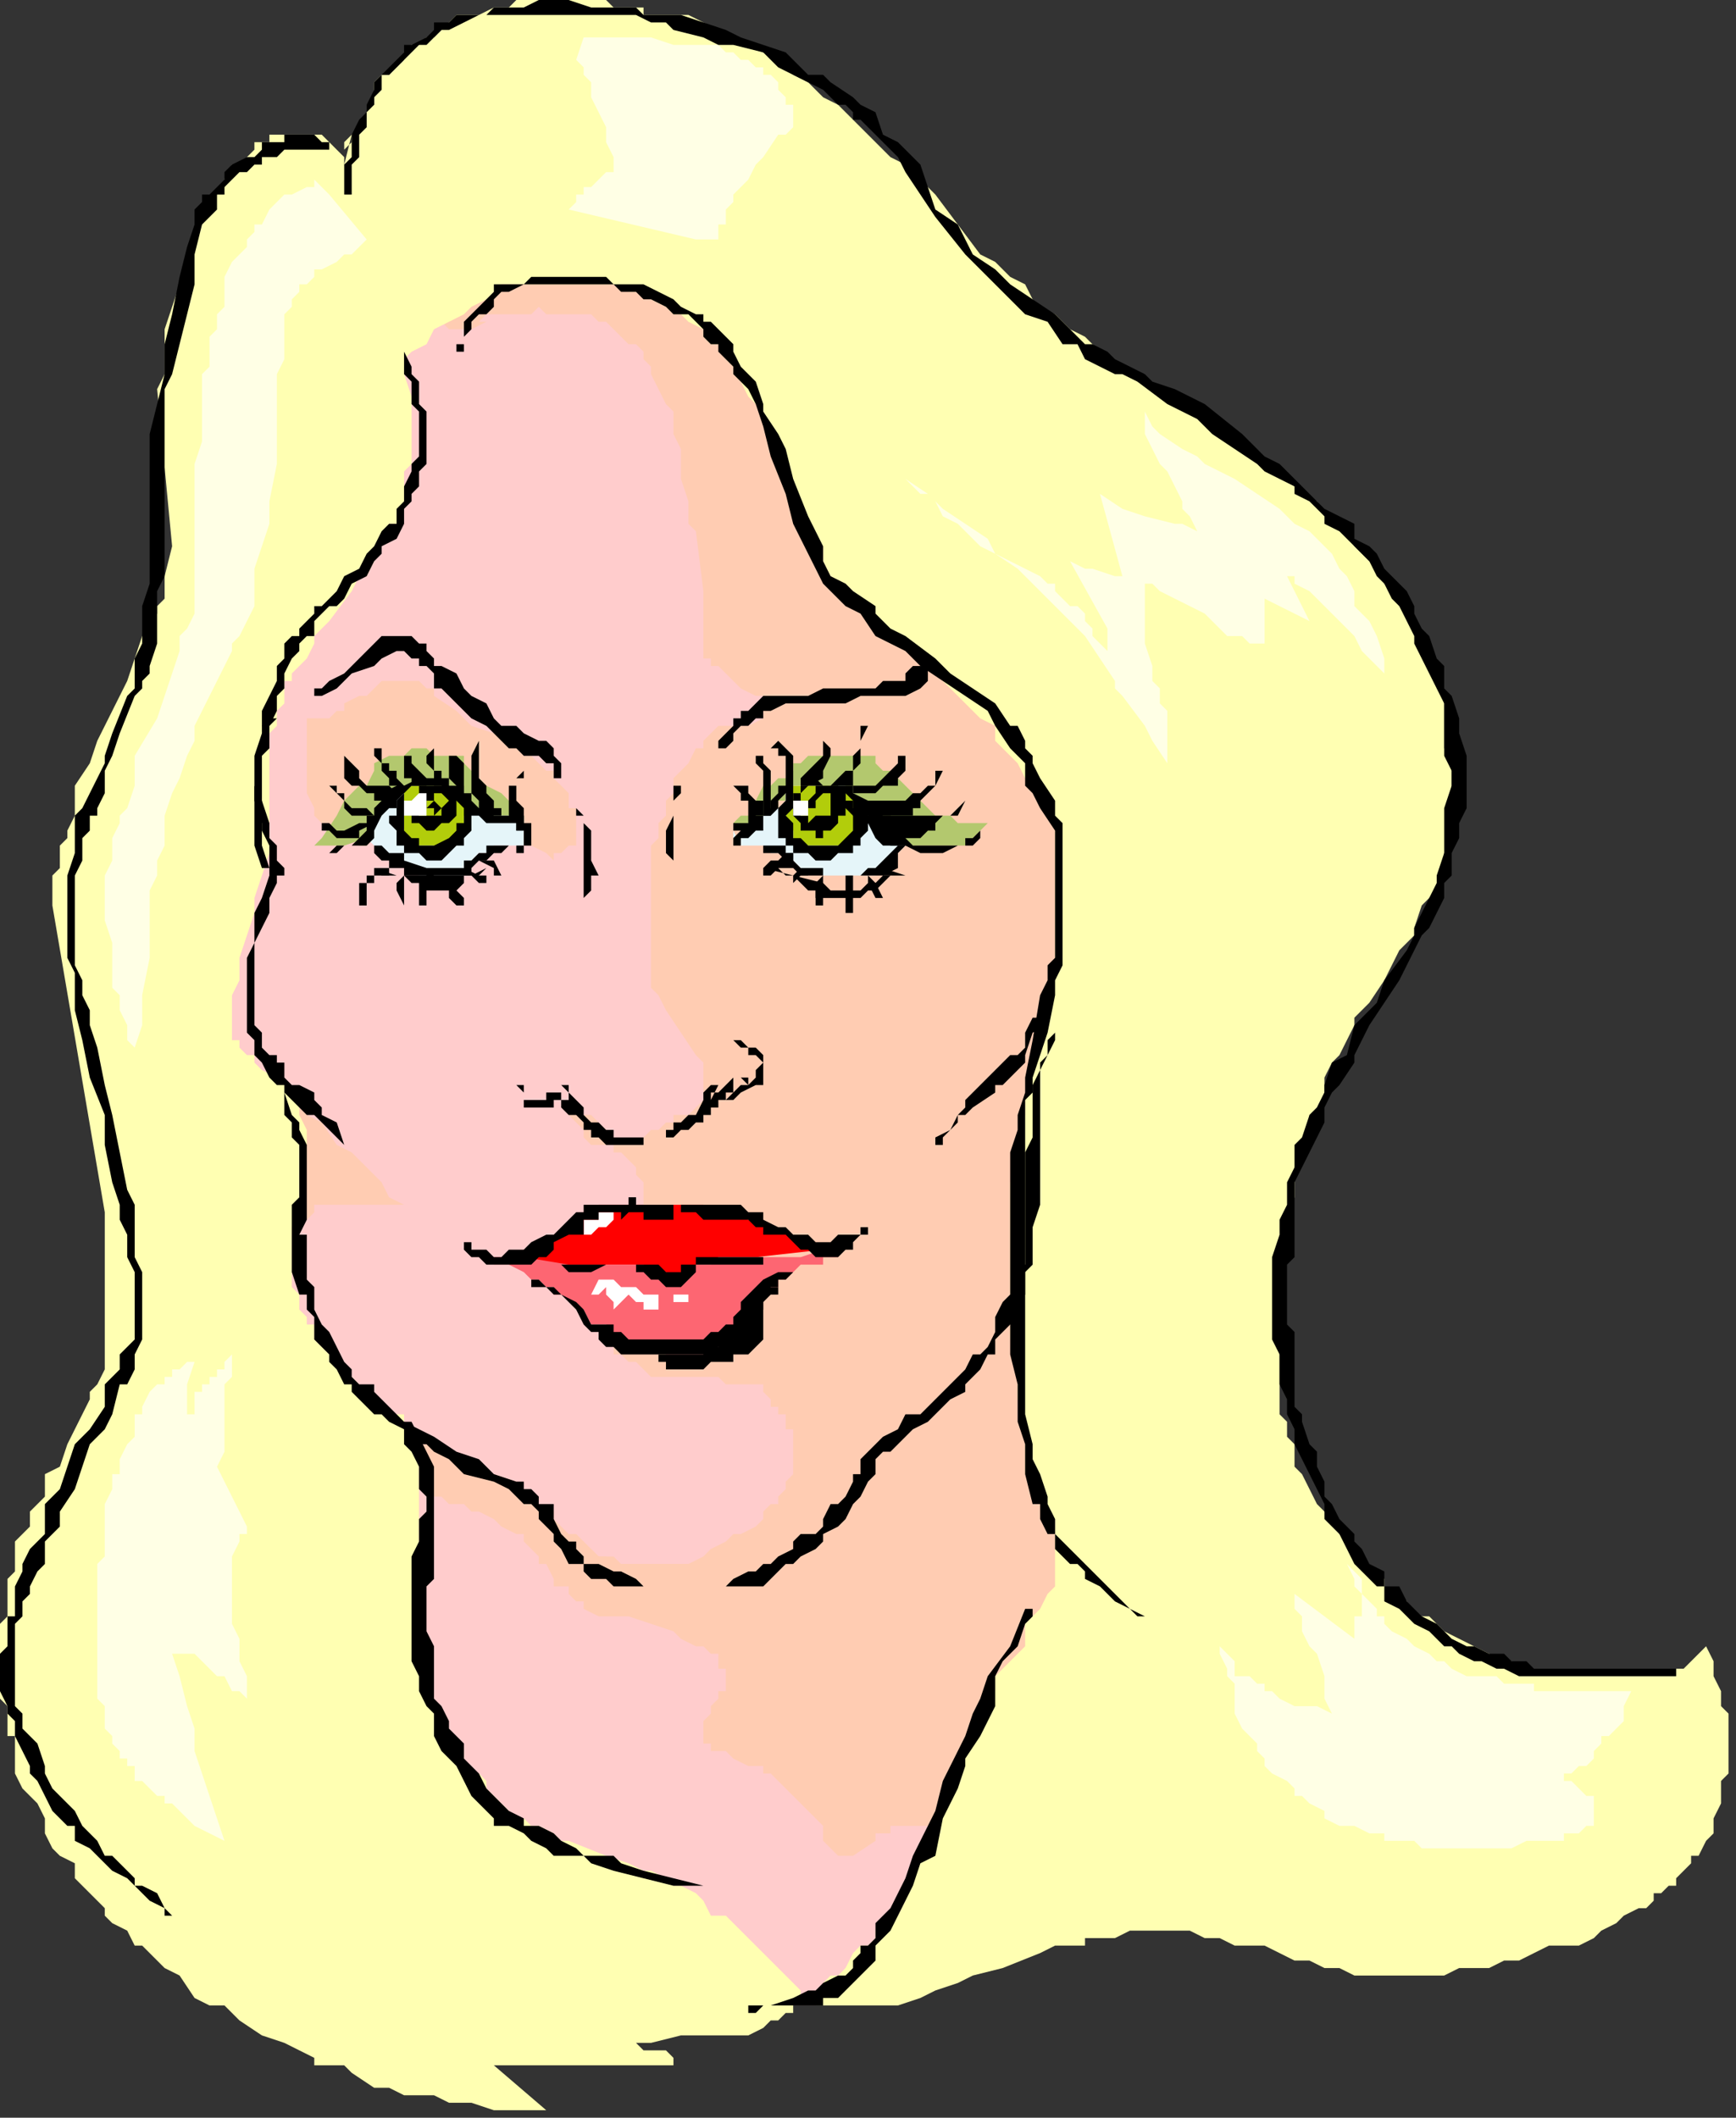<?xml version="1.0" encoding="UTF-8" standalone="no"?>
<svg
   xmlns:dc="http://purl.org/dc/elements/1.1/"
   xmlns:cc="http://creativecommons.org/ns#"
   xmlns:rdf="http://www.w3.org/1999/02/22-rdf-syntax-ns#"
   xmlns:svg="http://www.w3.org/2000/svg"
   xmlns="http://www.w3.org/2000/svg"
   xmlns:sodipodi="http://sodipodi.sourceforge.net/DTD/sodipodi-0.dtd"
   xmlns:inkscape="http://www.inkscape.org/namespaces/inkscape"
   version="1.0"
   width="61.383mm"
   height="74.877mm"
   id="svg175"
   sodipodi:docname="CWOMN118.WMF">
  <rect width="100%" height="100%" fill="#333333" stroke="none"/>
  <sodipodi:namedview
     pagecolor="#ffffff"
     bordercolor="#666666"
     borderopacity="1"
     objecttolerance="10"
     gridtolerance="10"
     guidetolerance="10"
     inkscape:pageopacity="0"
     inkscape:pageshadow="2"
     inkscape:window-width="640"
     inkscape:window-height="480"
     id="namedview177" />
  <defs
     id="defs3">
    <pattern
       id="WMFhbasepattern"
       patternUnits="userSpaceOnUse"
       width="6"
       height="6"
       x="0"
       y="0" />
  </defs>
  <path
     style="fill:#ffcccc;fill-rule:evenodd;fill-opacity:1;stroke:none;"
     d="  M 52,46   L 52,46   L 52,47   L 52,48   L 52,49   L 52,50   L 51,51   L 51,52   L 51,53   L 51,54   L 50,54   L 50,55   L 50,57   L 49,58   L 48,58   L 47,59   L 46,60   L 45,62   L 42,63   L 40,66   L 39,67   L 38,68   L 38,69   L 37,70   L 36,70   L 35,71   L 35,73   L 34,73   L 33,76   L 33,77   L 32,78   L 31,81   L 30,84   L 30,85   L 29,87   L 28,89   L 27,93   L 27,96   L 26,98   L 26,101   L 26,103   L 26,104   L 26,105   L 26,106   L 26,109   L 26,112   L 26,114   L 26,117   L 26,119   L 26,121   L 26,124   L 26,126   L 26,129   L 27,133   L 28,137   L 30,141   L 30,146   L 32,154   L 33,157   L 34,158   L 34,163   L 35,167   L 36,171   L 37,175   L 37,177   L 37,180   L 38,186   L 38,189   L 38,192   L 39,194   L 40,197   L 40,200   L 41,202   L 42,205   L 42,207   L 42,209   L 43,211   L 44,213   L 45,216   L 45,216   L 46,217   L 46,220   L 47,221   L 48,223   L 50,225   L 50,227   L 51,228   L 53,230   L 54,232   L 55,234   L 57,236   L 58,237   L 59,239   L 61,240   L 62,242   L 64,244   L 66,245   L 68,247   L 69,248   L 70,249   L 70,250   L 71,251   L 72,252   L 73,252   L 74,253   L 74,255   L 75,255   L 75,255   L 77,256   L 78,257   L 80,258   L 82,259   L 85,260   L 90,262   L 95,264   L 98,265   L 100,266   L 102,267   L 103,268   L 104,268   L 105,268   L 106,268   L 106,268   L 106,268   L 108,268   L 110,268   L 110,267   L 111,267   L 113,267   L 114,266   L 114,266   L 115,265   L 116,264   L 117,264   L 117,264   L 118,263   L 119,263   L 120,262   L 121,261   L 121,260   L 122,260   L 122,259   L 123,258   L 124,257   L 125,256   L 126,254   L 128,252   L 129,250   L 130,248   L 131,246   L 133,244   L 134,240   L 135,237   L 136,236   L 138,232   L 140,228   L 141,224   L 142,220   L 143,219   L 144,218   L 145,214   L 147,211   L 149,208   L 150,205   L 150,203   L 151,201   L 152,198   L 153,196   L 153,194   L 154,192   L 154,190   L 155,189   L 156,185   L 157,182   L 157,178   L 158,170   L 159,165   L 160,161   L 160,141   L 159,135   L 158,130   L 157,125   L 156,120   L 155,115   L 153,110   L 152,105   L 152,103   L 151,101   L 150,99   L 149,97   L 149,94   L 148,93   L 145,88   L 145,86   L 144,84   L 141,80   L 141,78   L 140,77   L 138,74   L 137,73   L 135,69   L 133,67   L 133,66   L 131,64   L 130,62   L 129,61   L 127,59   L 126,58   L 125,57   L 123,55   L 122,54   L 121,52   L 119,51   L 117,50   L 117,48   L 115,47   L 114,46   L 111,44   L 110,42   L 106,39   L 103,38   L 101,36   L 98,34   L 98,33   L 96,32   L 94,31   L 94,30   L 92,30   L 91,29   L 90,29   L 88,28   L 86,27   L 85,26   L 84,26   L 82,26   L 81,26   L 79,25   L 78,25   L 76,25   L 74,25   L 73,24   L 71,25   L 70,25   L 70,25   L 69,25   L 68,26   L 67,26   L 66,26   L 66,26   L 65,27   L 64,28   L 63,29   L 62,30   L 61,31   L 60,32   L 59,33   L 58,34   L 57,36   L 56,38   L 55,39   L 54,40   L 54,42   L 54,42   L 53,44   L 52,46   L 52,47   L 52,48   L 52,46  z "
     id="path5" />
  <path
     style="fill:#ffccb2;fill-rule:evenodd;fill-opacity:1;stroke:none;"
     d="  M 64,43   L 64,43   L 65,42   L 66,42   L 68,42   L 69,42   L 70,42   L 71,42   L 72,41   L 73,42   L 74,42   L 74,42   L 76,42   L 77,42   L 78,42   L 78,42   L 79,42   L 80,43   L 81,43   L 82,44   L 82,44   L 83,45   L 83,45   L 84,46   L 85,46   L 86,47   L 86,48   L 87,49   L 87,50   L 88,52   L 89,54   L 90,55   L 90,57   L 90,58   L 91,60   L 91,62   L 91,64   L 92,67   L 92,70   L 93,71   L 94,79   L 94,81   L 94,82   L 94,85   L 94,86   L 94,87   L 94,88   L 95,88   L 95,89   L 95,89   L 96,89   L 97,90   L 98,91   L 99,92   L 101,93   L 101,93   L 102,93   L 102,93   L 102,94   L 102,95   L 102,96   L 102,96   L 100,97   L 98,97   L 98,97   L 97,97   L 96,97   L 95,98   L 95,98   L 94,99   L 94,99   L 94,100   L 93,100   L 92,102   L 90,104   L 90,105   L 90,106   L 89,107   L 89,108   L 89,109   L 88,110   L 88,111   L 88,112   L 87,113   L 87,114   L 87,116   L 87,117   L 87,132   L 88,133   L 89,135   L 91,138   L 93,141   L 94,142   L 94,142   L 94,143   L 94,144   L 94,144   L 94,145   L 94,145   L 94,146   L 94,147   L 93,148   L 92,149   L 91,149   L 90,149   L 90,150   L 89,150   L 88,151   L 87,151   L 86,152   L 85,152   L 84,152   L 83,152   L 82,152   L 82,152   L 82,152   L 81,151   L 81,151   L 81,151   L 80,150   L 79,149   L 78,149   L 78,149   L 77,148   L 75,148   L 76,149   L 76,149   L 77,150   L 78,151   L 78,152   L 79,153   L 80,153   L 81,153   L 82,153   L 82,154   L 83,154   L 84,155   L 84,155   L 85,156   L 85,156   L 85,157   L 86,158   L 86,159   L 86,160   L 86,161   L 87,161   L 87,161   L 88,161   L 90,162   L 91,162   L 93,163   L 94,164   L 94,164   L 95,165   L 96,165   L 97,165   L 97,166   L 98,167   L 98,168   L 98,168   L 98,169   L 98,169   L 98,170   L 98,170   L 98,171   L 98,172   L 97,173   L 96,174   L 95,176   L 94,177   L 94,178   L 94,179   L 94,180   L 90,180   L 86,179   L 84,179   L 83,179   L 82,178   L 81,178   L 80,177   L 80,178   L 81,179   L 82,180   L 82,181   L 83,181   L 84,182   L 85,182   L 86,183   L 86,183   L 87,184   L 88,184   L 90,184   L 92,184   L 94,184   L 96,184   L 97,185   L 98,185   L 98,185   L 99,185   L 100,185   L 101,185   L 102,185   L 102,186   L 102,186   L 103,187   L 103,187   L 103,188   L 104,188   L 104,189   L 105,189   L 105,190   L 105,191   L 106,191   L 106,192   L 106,193   L 106,193   L 106,195   L 106,196   L 106,197   L 106,197   L 106,197   L 105,198   L 105,199   L 104,200   L 104,201   L 103,201   L 102,202   L 102,202   L 102,203   L 101,204   L 99,205   L 98,205   L 97,206   L 95,207   L 94,208   L 92,209   L 90,209   L 90,209   L 88,209   L 86,209   L 86,209   L 84,209   L 83,209   L 82,209   L 81,208   L 80,208   L 79,207   L 78,207   L 78,206   L 77,206   L 76,205   L 75,205   L 74,204   L 74,203   L 74,205   L 74,205   L 74,206   L 75,207   L 76,207   L 77,208   L 77,208   L 78,209   L 78,209   L 79,209   L 80,210   L 82,210   L 83,211   L 85,212   L 86,212   L 86,212   L 88,212   L 90,212   L 92,212   L 94,212   L 95,212   L 98,212   L 98,212   L 98,212   L 99,212   L 100,212   L 101,212   L 102,212   L 103,211   L 104,211   L 106,209   L 106,209   L 107,209   L 108,209   L 108,208   L 109,207   L 110,206   L 111,205   L 113,203   L 113,203   L 114,202   L 114,201   L 116,201   L 117,200   L 117,199   L 119,198   L 120,197   L 122,197   L 124,195   L 126,193   L 129,193   L 131,190   L 133,189   L 134,188   L 136,187   L 137,185   L 138,185   L 140,183   L 141,182   L 142,181   L 143,179   L 144,178   L 145,177   L 146,175   L 149,172   L 151,168   L 151,167   L 152,165   L 153,163   L 154,161   L 154,160   L 155,158   L 156,157   L 156,155   L 156,154   L 157,153   L 157,152   L 157,150   L 157,148   L 157,146   L 157,145   L 157,142   L 157,140   L 157,138   L 157,137   L 157,135   L 157,132   L 157,129   L 156,127   L 155,125   L 155,122   L 154,121   L 153,118   L 153,116   L 152,113   L 151,112   L 149,109   L 149,108   L 148,105   L 146,104   L 145,102   L 143,98   L 141,94   L 138,91   L 133,84   L 132,81   L 129,77   L 128,74   L 125,72   L 124,69   L 122,66   L 120,64   L 117,62   L 116,59   L 114,57   L 111,54   L 109,52   L 107,50   L 105,48   L 102,46   L 99,43   L 97,42   L 96,41   L 94,40   L 93,39   L 92,38   L 90,37   L 89,36   L 88,35   L 87,35   L 86,34   L 86,34   L 84,34   L 83,34   L 82,34   L 80,34   L 78,34   L 76,34   L 74,34   L 73,34   L 71,34   L 70,35   L 69,35   L 68,35   L 67,36   L 66,36   L 65,37   L 64,37   L 64,38   L 62,38   L 62,38   L 62,39   L 61,40   L 60,40   L 60,41   L 59,42   L 59,42   L 58,43   L 59,43   L 60,44   L 60,44   L 61,44   L 62,44   L 62,44   L 62,44   L 63,44   L 65,43   L 64,43  z "
     id="path7" />
  <path
     style="fill:#ffccb2;fill-rule:evenodd;fill-opacity:1;stroke:none;"
     d="  M 41,96   L 41,96   L 43,96   L 43,96   L 44,96   L 44,96   L 45,95   L 46,95   L 46,94   L 46,94   L 48,93   L 49,93   L 50,92   L 50,92   L 51,91   L 52,91   L 52,91   L 53,91   L 54,91   L 54,91   L 55,91   L 55,91   L 56,91   L 57,92   L 58,92   L 58,93   L 61,95   L 62,96   L 63,97   L 66,98   L 68,99   L 69,100   L 70,101   L 70,101   L 71,101   L 72,102   L 73,103   L 74,103   L 74,104   L 75,105   L 75,105   L 76,106   L 76,107   L 76,108   L 77,108   L 77,109   L 77,109   L 77,110   L 77,111   L 77,112   L 77,112   L 77,113   L 76,113   L 75,114   L 74,114   L 74,115   L 74,115   L 74,115   L 74,115   L 73,114   L 73,114   L 71,113   L 70,113   L 70,113   L 68,112   L 67,112   L 66,111   L 66,111   L 65,111   L 49,111   L 47,111   L 46,111   L 46,111   L 45,111   L 44,110   L 43,110   L 42,109   L 42,109   L 42,109   L 42,108   L 41,106   L 41,105   L 41,105   L 41,103   L 41,102   L 41,101   L 41,99   L 41,98   L 41,97   L 41,97   L 41,97   L 41,96  z "
     id="path9" />
  <path
     style="fill:#ffccb2;fill-rule:evenodd;fill-opacity:1;stroke:none;"
     d="  M 37,144   L 37,144   L 38,145   L 38,145   L 38,146   L 40,148   L 41,149   L 43,150   L 45,153   L 47,154   L 48,155   L 50,157   L 50,157   L 51,158   L 52,160   L 54,161   L 46,161   L 45,161   L 44,161   L 44,161   L 43,161   L 42,161   L 42,161   L 42,162   L 41,163   L 40,164   L 39,165   L 38,165   L 39,162   L 39,159   L 40,157   L 40,156   L 40,154   L 40,152   L 40,151   L 40,150   L 39,149   L 39,148   L 38,147   L 38,146   L 38,145   L 38,145   L 37,144  z "
     id="path11" />
  <path
     style="fill:#b3c86e;fill-rule:evenodd;fill-opacity:1;stroke:none;"
     d="  M 49,112   L 49,112   L 48,112   L 48,112   L 48,113   L 47,113   L 46,113   L 46,113   L 46,113   L 45,113   L 44,113   L 44,113   L 43,113   L 43,113   L 42,113   L 43,112   L 45,109   L 46,107   L 47,106   L 48,105   L 49,105   L 50,103   L 50,102   L 52,101   L 52,101   L 53,101   L 53,101   L 54,101   L 54,101   L 55,100   L 56,100   L 57,100   L 57,100   L 58,101   L 58,101   L 59,101   L 59,101   L 60,101   L 61,101   L 61,101   L 62,101   L 62,102   L 64,104   L 65,105   L 67,106   L 69,108   L 70,109   L 70,109   L 70,109   L 70,110   L 70,110   L 70,110   L 70,110   L 69,111   L 69,111   L 68,111   L 68,111   L 67,111   L 67,111   L 66,110   L 66,110   L 66,110   L 65,110   L 64,109   L 64,109   L 62,108   L 62,107   L 61,106   L 60,105   L 59,105   L 58,105   L 58,105   L 58,105   L 58,105   L 57,105   L 56,105   L 56,105   L 55,105   L 54,105   L 54,106   L 54,106   L 53,107   L 53,108   L 52,109   L 51,109   L 50,110   L 50,111   L 50,112   L 49,113   L 48,113   L 47,113   L 47,113   L 46,113   L 46,113   L 49,112  z "
     id="path13" />
  <path
     style="fill:#b3c86e;fill-rule:evenodd;fill-opacity:1;stroke:none;"
     d="  M 98,110   L 98,110   L 99,109   L 100,109   L 101,107   L 102,105   L 103,105   L 104,104   L 105,104   L 106,103   L 106,102   L 107,102   L 108,101   L 109,101   L 109,101   L 110,101   L 110,101   L 111,101   L 112,101   L 113,101   L 114,101   L 114,101   L 115,101   L 115,101   L 116,101   L 117,101   L 117,102   L 117,102   L 118,103   L 119,103   L 119,104   L 120,104   L 121,105   L 123,107   L 124,108   L 125,109   L 126,109   L 127,109   L 128,110   L 129,110   L 129,110   L 130,110   L 131,110   L 132,110   L 131,111   L 130,112   L 129,112   L 129,113   L 128,113   L 127,113   L 126,113   L 125,113   L 124,113   L 124,113   L 123,113   L 122,113   L 121,113   L 121,113   L 121,112   L 120,112   L 120,111   L 120,111   L 119,110   L 118,109   L 117,109   L 116,108   L 114,107   L 114,107   L 113,106   L 112,106   L 111,106   L 110,106   L 110,105   L 109,105   L 108,105   L 107,105   L 107,105   L 106,105   L 106,105   L 106,106   L 105,106   L 105,106   L 105,107   L 104,107   L 104,108   L 103,109   L 103,109   L 102,110   L 102,110   L 102,111   L 102,111   L 102,111   L 101,111   L 101,111   L 101,111   L 99,111   L 98,110  z "
     id="path15" />
  <path
     style="fill:#e5f5f9;fill-rule:evenodd;fill-opacity:1;stroke:none;"
     d="  M 49,112   L 49,112   L 50,110   L 50,109   L 51,109   L 51,108   L 52,107   L 52,107   L 53,106   L 54,106   L 54,105   L 54,105   L 55,105   L 56,105   L 57,105   L 58,105   L 58,105   L 58,105   L 59,105   L 60,105   L 61,106   L 63,108   L 64,108   L 65,109   L 66,109   L 66,109   L 67,109   L 68,109   L 69,109   L 69,109   L 70,109   L 70,109   L 70,110   L 70,110   L 70,111   L 70,111   L 70,112   L 70,112   L 70,112   L 70,113   L 70,113   L 70,113   L 69,113   L 68,113   L 67,113   L 66,113   L 66,113   L 66,114   L 64,114   L 63,115   L 62,116   L 62,116   L 62,117   L 62,117   L 61,117   L 60,117   L 59,117   L 58,117   L 58,117   L 58,117   L 57,117   L 56,117   L 55,116   L 54,116   L 54,116   L 53,115   L 52,115   L 51,114   L 50,113   L 50,113   L 50,113   L 50,113   L 49,112   L 49,111   L 49,112  z "
     id="path17" />
  <path
     style="fill:#e5f5f9;fill-rule:evenodd;fill-opacity:1;stroke:none;"
     d="  M 99,113   L 99,113   L 99,112   L 99,111   L 99,111   L 99,111   L 100,110   L 101,110   L 101,110   L 102,109   L 102,109   L 102,109   L 104,108   L 105,107   L 105,106   L 106,106   L 106,105   L 106,105   L 107,105   L 108,105   L 108,105   L 109,105   L 110,105   L 110,105   L 111,105   L 112,105   L 113,105   L 113,106   L 114,106   L 114,106   L 115,107   L 116,108   L 117,109   L 117,109   L 119,111   L 121,112   L 121,112   L 121,112   L 121,113   L 121,113   L 121,113   L 120,114   L 120,115   L 120,115   L 119,115   L 118,116   L 118,116   L 117,117   L 117,117   L 117,117   L 116,117   L 115,117   L 114,117   L 113,117   L 112,117   L 110,117   L 110,117   L 109,116   L 107,116   L 106,115   L 106,115   L 105,114   L 104,114   L 103,114   L 102,113   L 101,113   L 101,113   L 100,113   L 99,113   L 99,113   L 99,113   L 98,112   L 98,112   L 98,112   L 98,112   L 98,111   L 99,113  z "
     id="path19" />
  <path
     style="fill:#b2cd0b;fill-rule:evenodd;fill-opacity:1;stroke:none;"
     d="  M 54,105   L 54,105   L 54,106   L 54,107   L 54,108   L 54,109   L 54,109   L 54,110   L 54,111   L 54,112   L 55,113   L 55,113   L 56,113   L 56,113   L 57,113   L 57,113   L 58,113   L 58,113   L 58,113   L 58,113   L 59,113   L 59,113   L 60,113   L 60,113   L 61,113   L 61,112   L 61,112   L 62,111   L 62,111   L 62,110   L 62,110   L 62,109   L 62,109   L 62,109   L 62,108   L 62,108   L 62,107   L 61,107   L 61,106   L 60,106   L 60,105   L 59,105   L 59,105   L 58,105   L 58,105   L 58,105   L 57,105   L 56,105   L 55,105   L 55,105   L 54,105   L 54,105   L 54,106   L 54,106   L 54,106   L 54,105  z "
     id="path21" />
  <path
     style="fill:#b2cd0b;fill-rule:evenodd;fill-opacity:1;stroke:none;"
     d="  M 106,105   L 106,105   L 105,109   L 105,109   L 105,110   L 106,111   L 106,112   L 106,113   L 106,113   L 106,113   L 107,113   L 107,113   L 108,113   L 108,113   L 109,113   L 110,113   L 110,113   L 110,113   L 111,113   L 111,113   L 112,113   L 113,113   L 113,113   L 114,112   L 114,112   L 114,111   L 115,111   L 115,110   L 115,110   L 115,109   L 115,109   L 115,109   L 115,108   L 115,108   L 114,107   L 114,107   L 114,106   L 113,106   L 112,105   L 112,105   L 111,105   L 110,105   L 108,105   L 106,105   L 106,105  z "
     id="path23" />
  <path
     style="fill:#ff0000;fill-rule:evenodd;fill-opacity:1;stroke:none;"
     d="  M 69,168   L 69,168   L 70,167   L 70,167   L 71,167   L 72,166   L 73,166   L 74,165   L 75,165   L 76,164   L 78,163   L 78,162   L 79,162   L 80,161   L 81,161   L 82,161   L 82,161   L 82,161   L 83,161   L 84,161   L 84,161   L 85,161   L 86,161   L 86,161   L 86,162   L 86,162   L 86,162   L 86,162   L 87,162   L 90,161   L 92,161   L 93,161   L 94,161   L 95,162   L 96,162   L 98,162   L 98,162   L 100,163   L 102,163   L 102,164   L 104,165   L 105,165   L 106,165   L 107,166   L 109,166   L 110,167   L 101,168   L 96,168   L 95,169   L 94,169   L 93,169   L 92,170   L 90,171   L 90,172   L 89,172   L 89,172   L 89,171   L 88,171   L 88,171   L 87,170   L 87,170   L 86,169   L 86,169   L 86,169   L 85,169   L 84,169   L 82,169   L 82,169   L 77,169   L 75,169   L 74,169   L 72,169   L 71,169   L 70,169   L 69,168   L 69,168  z "
     id="path25" />
  <path
     style="fill:#fd6672;fill-rule:evenodd;fill-opacity:1;stroke:none;"
     d="  M 66,169   L 66,169   L 67,169   L 68,169   L 70,170   L 70,170   L 71,171   L 72,171   L 73,172   L 74,172   L 74,173   L 75,173   L 78,175   L 79,177   L 80,177   L 81,177   L 82,178   L 83,179   L 84,179   L 86,180   L 86,180   L 88,180   L 89,181   L 90,181   L 91,181   L 92,181   L 94,181   L 94,180   L 95,180   L 96,180   L 97,179   L 98,179   L 98,178   L 98,178   L 99,177   L 100,177   L 100,177   L 101,175   L 102,173   L 102,173   L 103,172   L 104,172   L 104,171   L 105,171   L 106,170   L 107,169   L 108,169   L 109,169   L 110,169   L 110,168   L 111,168   L 111,168   L 112,168   L 112,167   L 112,167   L 113,166   L 110,167   L 107,168   L 106,168   L 105,168   L 103,168   L 102,168   L 100,168   L 98,168   L 97,168   L 96,168   L 95,169   L 94,169   L 94,169   L 93,169   L 92,170   L 92,170   L 91,170   L 91,170   L 91,171   L 90,171   L 90,171   L 90,171   L 89,171   L 88,170   L 88,170   L 87,170   L 86,169   L 76,169   L 70,168   L 66,168   L 66,169  z "
     id="path27" />
  <path
     style="fill:#ffffff;fill-rule:evenodd;fill-opacity:1;stroke:none;"
     d="  M 80,171   L 80,171   L 79,173   L 79,173   L 78,173   L 79,173   L 80,173   L 81,172   L 81,173   L 81,173   L 81,173   L 82,174   L 82,174   L 82,174   L 82,174   L 82,174   L 82,174   L 82,175   L 84,173   L 85,174   L 86,174   L 86,175   L 86,175   L 87,175   L 87,175   L 87,175   L 88,175   L 88,174   L 88,174   L 88,173   L 88,173   L 86,173   L 85,172   L 84,172   L 83,172   L 82,171   L 81,171   L 80,171   L 80,171  z "
     id="path29" />
  <path
     style="fill:#ffffff;fill-rule:evenodd;fill-opacity:1;stroke:none;"
     d="  M 90,173   L 90,173   L 90,173   L 90,173   L 90,174   L 90,174   L 90,174   L 90,174   L 91,174   L 91,174   L 92,174   L 92,174   L 92,173   L 92,173   L 92,173   L 92,173   L 91,173   L 91,173   L 90,173  z "
     id="path31" />
  <path
     style="fill:#ffffff;fill-rule:evenodd;fill-opacity:1;stroke:none;"
     d="  M 78,164   L 78,164   L 78,165   L 78,165   L 77,165   L 77,165   L 78,165   L 78,165   L 79,165   L 80,164   L 81,164   L 82,163   L 82,162   L 82,162   L 82,162   L 81,162   L 80,162   L 80,163   L 78,163   L 78,164  z "
     id="path33" />
  <path
     style="fill:#ffccb2;fill-rule:evenodd;fill-opacity:1;stroke:none;"
     d="  M 58,199   L 58,199   L 58,200   L 59,200   L 60,201   L 62,201   L 63,202   L 64,202   L 66,203   L 67,204   L 69,205   L 69,205   L 70,205   L 70,206   L 72,208   L 72,209   L 73,209   L 74,211   L 74,212   L 76,212   L 76,213   L 76,213   L 77,214   L 78,214   L 78,215   L 80,216   L 84,216   L 87,217   L 90,218   L 91,219   L 93,220   L 94,220   L 94,220   L 94,220   L 95,221   L 96,221   L 96,222   L 96,223   L 97,223   L 97,224   L 97,224   L 97,224   L 97,225   L 97,225   L 97,226   L 96,226   L 96,227   L 95,228   L 95,229   L 94,230   L 94,231   L 94,231   L 94,231   L 94,232   L 94,232   L 94,232   L 94,232   L 94,233   L 95,233   L 95,234   L 96,234   L 97,234   L 98,235   L 98,235   L 100,236   L 101,236   L 101,236   L 102,236   L 102,237   L 103,237   L 105,239   L 106,240   L 108,242   L 110,244   L 110,246   L 112,248   L 112,248   L 113,248   L 113,248   L 114,248   L 114,248   L 117,246   L 117,245   L 118,245   L 119,245   L 119,244   L 120,244   L 121,244   L 121,244   L 122,244   L 122,244   L 123,244   L 124,244   L 124,244   L 125,244   L 125,243   L 125,243   L 126,242   L 126,241   L 127,240   L 128,240   L 129,238   L 129,236   L 129,236   L 131,232   L 132,230   L 132,229   L 133,228   L 133,227   L 134,225   L 136,224   L 137,223   L 137,221   L 139,220   L 141,216   L 142,216   L 143,216   L 144,215   L 145,214   L 145,213   L 145,212   L 145,212   L 146,212   L 146,212   L 146,211   L 146,210   L 147,209   L 146,209   L 146,209   L 146,209   L 145,208   L 145,208   L 145,207   L 144,206   L 144,205   L 142,205   L 141,204   L 140,202   L 140,202   L 140,201   L 139,201   L 138,199   L 137,197   L 137,197   L 137,195   L 137,194   L 137,193   L 137,191   L 136,190   L 136,189   L 136,185   L 136,183   L 136,180   L 136,180   L 135,180   L 134,181   L 133,181   L 132,181   L 132,181   L 129,183   L 127,185   L 125,186   L 124,188   L 123,189   L 121,190   L 120,191   L 117,193   L 114,197   L 113,197   L 112,199   L 110,200   L 110,201   L 108,202   L 107,203   L 106,204   L 104,205   L 103,205   L 102,206   L 100,207   L 98,207   L 97,208   L 94,208   L 93,209   L 91,209   L 89,209   L 86,209   L 85,209   L 84,209   L 83,209   L 82,208   L 81,208   L 80,208   L 79,207   L 78,206   L 78,206   L 77,205   L 76,205   L 74,203   L 74,202   L 73,201   L 72,201   L 71,200   L 70,200   L 70,199   L 69,198   L 66,197   L 64,196   L 62,195   L 60,194   L 59,193   L 58,193   L 57,193   L 56,193   L 58,199  z "
     id="path35" />
  <path
     style="fill:#ffffb2;fill-rule:evenodd;fill-opacity:1;stroke:none;"
     d="  M 42,18   L 42,18   L 40,18   L 39,18   L 38,18   L 37,18   L 36,18   L 36,19   L 34,19   L 34,20   L 33,21   L 32,22   L 31,22   L 30,24   L 30,25   L 29,26   L 28,27   L 27,28   L 27,29   L 27,30   L 26,31   L 26,32   L 25,35   L 24,38   L 23,41   L 22,44   L 22,46   L 22,50   L 21,52   L 23,73   L 22,77   L 22,78   L 22,80   L 21,81   L 21,82   L 19,85   L 18,88   L 17,91   L 14,97   L 13,99   L 12,102   L 10,105   L 10,106   L 10,108   L 10,109   L 9,111   L 9,112   L 8,113   L 8,115   L 8,116   L 7,117   L 7,119   L 7,121   L 14,162   L 14,181   L 14,182   L 14,183   L 13,185   L 12,186   L 12,187   L 11,189   L 10,191   L 9,193   L 8,196   L 6,197   L 6,200   L 5,201   L 4,202   L 4,204   L 3,205   L 2,206   L 2,207   L 2,209   L 2,210   L 2,210   L 1,211   L 1,212   L 1,212   L 1,213   L 1,214   L 1,216   L 0,217   L 0,219   L 0,220   L 0,220   L 0,222   L 0,224   L 0,225   L 0,227   L 1,228   L 1,230   L 1,232   L 2,232   L 2,234   L 2,236   L 2,237   L 3,239   L 4,240   L 5,241   L 6,243   L 6,244   L 6,245   L 7,247   L 8,248   L 10,249   L 10,251   L 11,252   L 12,253   L 14,255   L 14,256   L 15,257   L 17,258   L 18,260   L 19,260   L 20,261   L 22,263   L 24,264   L 26,267   L 28,268   L 30,268   L 32,270   L 35,272   L 38,273   L 40,274   L 42,275   L 42,276   L 44,276   L 46,276   L 47,277   L 50,279   L 52,279   L 54,280   L 57,280   L 58,280   L 60,281   L 63,281   L 66,282   L 70,282   L 73,282   L 66,276   L 70,276   L 73,276   L 76,276   L 79,276   L 82,276   L 86,276   L 91,276   L 90,276   L 90,275   L 90,275   L 89,274   L 86,274   L 85,273   L 87,273   L 91,272   L 93,272   L 94,272   L 97,272   L 98,272   L 100,272   L 102,271   L 103,270   L 104,270   L 105,269   L 105,269   L 106,269   L 106,268   L 106,268   L 106,268   L 107,267   L 107,267   L 107,266   L 101,260   L 98,257   L 97,256   L 95,256   L 94,254   L 93,253   L 91,252   L 90,252   L 89,251   L 87,250   L 86,250   L 84,249   L 81,248   L 76,246   L 75,246   L 74,245   L 72,244   L 71,244   L 70,243   L 69,243   L 68,242   L 67,241   L 66,240   L 66,240   L 65,239   L 65,238   L 64,237   L 62,236   L 62,234   L 60,232   L 60,231   L 59,230   L 59,229   L 58,228   L 58,226   L 57,224   L 57,221   L 56,220   L 56,219   L 56,203   L 56,202   L 56,201   L 56,201   L 56,200   L 56,197   L 56,195   L 56,194   L 56,193   L 56,193   L 56,192   L 55,192   L 55,191   L 54,190   L 54,190   L 54,189   L 52,189   L 51,188   L 50,187   L 49,186   L 48,185   L 46,183   L 45,182   L 44,181   L 43,180   L 42,179   L 42,177   L 41,177   L 41,176   L 40,175   L 40,173   L 39,172   L 39,171   L 39,170   L 39,169   L 39,167   L 39,165   L 39,164   L 40,162   L 40,158   L 40,157   L 41,155   L 41,153   L 41,151   L 40,149   L 40,149   L 40,148   L 40,147   L 40,147   L 39,146   L 39,145   L 38,145   L 38,145   L 38,145   L 37,144   L 35,143   L 34,142   L 34,141   L 33,141   L 33,141   L 32,140   L 32,139   L 31,139   L 31,137   L 31,137   L 31,137   L 31,135   L 31,133   L 32,131   L 32,129   L 32,128   L 33,125   L 34,122   L 34,120   L 35,117   L 36,114   L 36,98   L 37,97   L 37,95   L 38,94   L 38,93   L 38,91   L 39,91   L 39,90   L 40,89   L 41,88   L 42,86   L 42,85   L 44,83   L 47,79   L 48,77   L 49,77   L 50,75   L 50,74   L 51,73   L 51,72   L 52,70   L 53,70   L 54,68   L 54,66   L 54,65   L 54,63   L 55,62   L 55,60   L 55,58   L 55,57   L 55,55   L 55,53   L 54,50   L 54,47   L 54,44   L 53,41   L 52,38   L 51,36   L 51,34   L 50,31   L 49,28   L 48,25   L 47,24   L 46,22   L 46,22   L 46,21   L 45,20   L 44,19   L 43,18   L 43,18   L 42,18   L 42,18   L 42,18   L 42,18  z "
     id="path37" />
  <path
     style="fill:#ffffb2;fill-rule:evenodd;fill-opacity:1;stroke:none;"
     d="  M 46,22   L 46,22   L 46,20   L 47,19   L 47,18   L 48,17   L 49,16   L 49,14   L 50,14   L 50,13   L 50,11   L 51,10   L 52,10   L 53,9   L 54,8   L 54,7   L 55,6   L 56,6   L 57,5   L 58,5   L 59,4   L 60,3   L 61,2   L 62,2   L 63,2   L 64,2   L 66,1   L 66,1   L 68,1   L 69,0   L 70,0   L 72,0   L 73,0   L 74,0   L 76,0   L 78,0   L 79,0   L 81,0   L 82,1   L 84,1   L 86,1   L 86,2   L 90,2   L 92,2   L 94,3   L 94,3   L 96,4   L 97,5   L 98,5   L 99,6   L 102,7   L 104,8   L 106,10   L 108,11   L 110,13   L 112,14   L 114,16   L 116,18   L 117,19   L 119,21   L 121,22   L 125,26   L 128,30   L 131,34   L 133,35   L 135,37   L 137,38   L 138,40   L 139,41   L 141,42   L 142,43   L 143,44   L 145,45   L 146,46   L 150,49   L 159,54   L 164,58   L 166,59   L 168,61   L 169,62   L 170,62   L 171,63   L 172,64   L 174,66   L 176,67   L 178,70   L 180,71   L 181,73   L 183,75   L 184,76   L 185,77   L 185,78   L 186,79   L 187,81   L 188,81   L 189,83   L 189,84   L 190,86   L 191,89   L 192,90   L 192,92   L 193,93   L 193,95   L 193,97   L 193,98   L 193,100   L 194,101   L 194,103   L 194,105   L 194,106   L 194,108   L 194,109   L 194,110   L 194,111   L 194,112   L 193,114   L 193,115   L 193,116   L 192,118   L 192,119   L 191,120   L 190,121   L 189,124   L 189,125   L 187,127   L 185,131   L 183,134   L 181,136   L 181,137   L 180,139   L 179,141   L 178,142   L 177,144   L 177,146   L 176,148   L 175,149   L 175,152   L 173,156   L 173,160   L 171,168   L 171,187   L 171,189   L 172,190   L 172,192   L 173,193   L 173,194   L 173,196   L 174,197   L 175,199   L 176,201   L 177,202   L 178,203   L 179,205   L 180,206   L 181,207   L 182,209   L 183,210   L 185,211   L 185,212   L 187,213   L 188,214   L 189,216   L 191,216   L 192,217   L 193,218   L 195,219   L 197,220   L 197,220   L 199,221   L 201,222   L 202,222   L 203,223   L 205,223   L 225,223   L 228,220   L 229,222   L 229,224   L 229,224   L 230,226   L 230,227   L 230,228   L 231,229   L 231,232   L 231,232   L 231,233   L 231,234   L 231,236   L 231,237   L 230,238   L 230,240   L 230,240   L 230,241   L 229,243   L 229,244   L 229,245   L 228,246   L 227,248   L 226,248   L 226,249   L 225,250   L 225,250   L 224,251   L 224,252   L 223,252   L 222,253   L 221,253   L 221,254   L 220,255   L 219,255   L 217,256   L 216,257   L 214,258   L 213,259   L 211,260   L 209,260   L 208,260   L 207,260   L 205,261   L 203,262   L 201,262   L 199,263   L 197,263   L 195,263   L 193,264   L 191,264   L 189,264   L 187,264   L 185,264   L 184,264   L 182,264   L 181,264   L 179,263   L 177,263   L 175,262   L 173,262   L 169,260   L 166,260   L 165,260   L 163,259   L 161,259   L 159,258   L 157,258   L 155,258   L 153,258   L 152,258   L 151,258   L 149,259   L 149,259   L 148,259   L 147,259   L 145,259   L 145,260   L 141,260   L 139,261   L 134,263   L 130,264   L 128,265   L 125,266   L 123,267   L 120,268   L 117,268   L 115,268   L 109,268   L 110,267   L 110,266   L 110,265   L 111,264   L 112,264   L 113,263   L 114,261   L 115,260   L 116,260   L 117,259   L 117,258   L 118,257   L 119,256   L 120,256   L 121,254   L 121,252   L 122,251   L 123,248   L 124,247   L 125,245   L 126,241   L 128,237   L 129,233   L 131,230   L 132,228   L 133,226   L 133,224   L 135,222   L 137,220   L 137,217   L 139,215   L 140,213   L 141,212   L 141,211   L 141,209   L 141,208   L 141,207   L 141,206   L 141,205   L 141,205   L 141,204   L 141,203   L 140,202   L 139,201   L 138,199   L 138,198   L 137,197   L 137,197   L 137,196   L 137,195   L 137,195   L 137,194   L 137,193   L 137,190   L 136,187   L 136,183   L 135,179   L 135,172   L 135,168   L 135,165   L 135,163   L 135,161   L 135,158   L 136,155   L 136,153   L 137,149   L 137,147   L 138,141   L 139,136   L 140,133   L 141,130   L 141,129   L 141,128   L 141,125   L 141,123   L 141,121   L 141,120   L 141,118   L 141,116   L 141,115   L 141,114   L 141,113   L 141,112   L 141,110   L 140,109   L 139,108   L 139,107   L 138,105   L 137,104   L 136,102   L 135,101   L 133,99   L 133,98   L 133,97   L 131,96   L 129,94   L 127,92   L 124,89   L 121,86   L 120,85   L 118,84   L 117,82   L 115,81   L 114,79   L 113,78   L 111,77   L 110,75   L 110,73   L 108,72   L 108,70   L 107,70   L 106,68   L 104,62   L 103,59   L 102,56   L 102,55   L 101,54   L 100,53   L 99,51   L 98,50   L 98,49   L 97,48   L 96,46   L 95,46   L 94,45   L 94,44   L 92,43   L 91,42   L 90,42   L 89,41   L 89,41   L 87,40   L 86,39   L 84,39   L 82,38   L 81,38   L 78,38   L 77,38   L 74,38   L 72,38   L 71,38   L 70,38   L 69,38   L 68,38   L 67,38   L 66,39   L 66,39   L 65,40   L 63,41   L 62,42   L 60,43   L 58,44   L 57,46   L 55,47   L 54,48   L 54,49   L 53,49   L 52,50   L 51,50   L 50,50   L 50,50   L 50,50   L 49,51   L 47,51   L 46,51   L 46,51   L 45,51   L 43,51   L 42,51   L 42,51   L 42,39   L 42,34   L 43,30   L 44,28   L 44,26   L 45,26   L 45,24   L 46,23   L 46,22   L 46,21   L 46,19   L 47,18   L 46,22  z "
     id="path39" />
  <path
     style="fill:#ffffe5;fill-rule:evenodd;fill-opacity:1;stroke:none;"
     d="  M 42,24   L 42,24   L 42,25   L 41,25   L 39,26   L 38,26   L 37,27   L 36,28   L 35,30   L 34,30   L 34,31   L 33,32   L 33,33   L 32,34   L 31,35   L 30,37   L 30,38   L 30,39   L 30,41   L 29,42   L 29,44   L 28,45   L 28,46   L 28,47   L 28,49   L 27,50   L 27,52   L 27,55   L 27,59   L 26,62   L 26,66   L 26,69   L 26,71   L 26,73   L 26,75   L 26,77   L 26,79   L 26,81   L 26,82   L 25,84   L 24,85   L 24,87   L 23,90   L 22,93   L 21,96   L 18,101   L 18,105   L 17,108   L 16,109   L 16,110   L 15,112   L 15,113   L 15,115   L 14,117   L 14,119   L 14,121   L 14,123   L 15,126   L 15,128   L 15,129   L 15,131   L 15,132   L 16,133   L 16,135   L 17,137   L 17,139   L 18,140   L 18,141   L 18,142   L 18,140   L 19,137   L 19,133   L 20,128   L 20,124   L 20,121   L 20,119   L 21,117   L 21,115   L 22,113   L 22,110   L 22,109   L 23,106   L 24,104   L 25,101   L 26,99   L 26,97   L 28,93   L 30,89   L 31,87   L 31,86   L 32,85   L 33,83   L 34,81   L 34,78   L 34,76   L 35,73   L 36,70   L 36,70   L 36,69   L 36,67   L 37,62   L 37,58   L 37,53   L 37,50   L 38,48   L 38,46   L 38,44   L 38,43   L 38,42   L 39,41   L 39,40   L 40,39   L 40,38   L 41,38   L 41,38   L 42,37   L 42,37   L 42,36   L 43,36   L 45,35   L 46,34   L 46,34   L 47,34   L 48,33   L 48,33   L 49,32   L 44,26   L 42,24  z "
     id="path41" />
  <path
     style="fill:#ffffe5;fill-rule:evenodd;fill-opacity:1;stroke:none;"
     d="  M 13,220   L 13,220   L 13,221   L 13,222   L 13,223   L 13,224   L 13,224   L 13,224   L 13,226   L 13,227   L 14,228   L 14,229   L 14,230   L 14,231   L 15,232   L 15,232   L 15,233   L 16,234   L 16,235   L 17,235   L 17,236   L 18,236   L 18,237   L 18,238   L 19,238   L 20,239   L 21,240   L 22,240   L 22,241   L 23,241   L 24,242   L 25,243   L 26,244   L 28,245   L 30,246   L 29,243   L 28,240   L 26,234   L 26,231   L 25,228   L 24,224   L 23,221   L 26,221   L 28,223   L 29,224   L 30,224   L 31,226   L 32,226   L 33,227   L 33,225   L 33,224   L 32,222   L 32,220   L 32,219   L 31,217   L 31,216   L 31,215   L 31,213   L 31,212   L 31,212   L 31,211   L 31,211   L 31,210   L 31,209   L 31,208   L 32,206   L 32,205   L 32,205   L 33,205   L 33,204   L 29,196   L 30,194   L 30,193   L 30,189   L 30,185   L 31,184   L 31,181   L 30,182   L 30,182   L 30,183   L 29,183   L 29,184   L 28,184   L 28,185   L 27,185   L 27,185   L 27,186   L 26,186   L 26,187   L 26,189   L 25,189   L 25,188   L 25,187   L 25,186   L 25,185   L 25,185   L 26,182   L 25,182   L 24,183   L 24,183   L 23,183   L 23,183   L 23,184   L 22,184   L 22,184   L 22,185   L 22,185   L 21,185   L 20,186   L 20,186   L 19,188   L 19,188   L 19,189   L 18,189   L 18,189   L 18,191   L 18,192   L 17,193   L 16,195   L 16,197   L 15,197   L 15,199   L 14,201   L 14,202   L 14,204   L 14,206   L 14,208   L 13,209   L 13,211   L 13,212   L 13,213   L 13,215   L 13,216   L 13,217   L 13,218   L 13,220  z "
     id="path43" />
  <path
     style="fill:#ffffe5;fill-rule:evenodd;fill-opacity:1;stroke:none;"
     d="  M 78,5   L 78,5   L 80,5   L 82,5   L 85,5   L 87,5   L 90,6   L 92,6   L 93,6   L 94,6   L 96,6   L 97,7   L 98,7   L 99,8   L 100,8   L 101,9   L 102,9   L 102,10   L 102,10   L 103,10   L 104,11   L 104,12   L 105,13   L 105,14   L 106,14   L 106,14   L 106,15   L 106,16   L 106,16   L 106,17   L 106,17   L 105,18   L 105,18   L 104,18   L 102,21   L 101,22   L 100,24   L 99,25   L 98,26   L 98,27   L 97,28   L 97,29   L 97,30   L 96,30   L 96,31   L 96,32   L 93,32   L 76,28   L 77,27   L 77,27   L 77,26   L 78,26   L 78,25   L 79,25   L 80,24   L 81,23   L 82,23   L 82,21   L 81,19   L 81,17   L 80,15   L 79,13   L 79,12   L 79,11   L 78,10   L 78,10   L 78,9   L 77,8   L 78,5  z "
     id="path45" />
  <path
     style="fill:#ffffe5;fill-rule:evenodd;fill-opacity:1;stroke:none;"
     d="  M 153,55   L 153,55   L 154,57   L 155,58   L 158,60   L 160,61   L 161,62   L 165,64   L 168,66   L 171,68   L 172,69   L 173,70   L 175,71   L 177,73   L 177,73   L 178,74   L 179,76   L 180,77   L 180,77   L 181,79   L 181,81   L 183,83   L 184,85   L 185,88   L 185,89   L 185,90   L 184,89   L 182,87   L 181,85   L 179,83   L 177,81   L 176,80   L 175,79   L 173,78   L 173,77   L 172,77   L 175,83   L 169,80   L 169,86   L 167,86   L 166,85   L 165,85   L 164,85   L 163,84   L 162,83   L 161,82   L 159,81   L 157,80   L 155,79   L 154,78   L 153,78   L 153,81   L 153,84   L 153,86   L 154,89   L 154,91   L 155,92   L 155,93   L 155,93   L 155,94   L 156,95   L 156,96   L 156,102   L 154,99   L 153,97   L 150,93   L 149,92   L 149,91   L 147,88   L 145,85   L 143,83   L 141,81   L 138,78   L 137,77   L 136,76   L 133,74   L 132,72   L 129,70   L 126,68   L 124,66   L 121,64   L 122,65   L 123,66   L 124,66   L 125,67   L 126,69   L 128,70   L 129,71   L 131,73   L 135,75   L 137,76   L 139,77   L 140,78   L 141,78   L 141,79   L 142,80   L 143,81   L 144,81   L 145,82   L 145,83   L 146,84   L 146,85   L 147,86   L 148,87   L 148,84   L 143,75   L 145,76   L 146,76   L 149,77   L 150,77   L 147,66   L 150,68   L 153,69   L 157,70   L 158,70   L 160,71   L 159,69   L 158,68   L 158,67   L 157,65   L 156,63   L 155,62   L 154,60   L 153,58   L 153,55  z "
     id="path47" />
  <path
     style="fill:#ffffe5;fill-rule:evenodd;fill-opacity:1;stroke:none;"
     d="  M 182,211   L 182,211   L 182,212   L 182,213   L 183,214   L 184,215   L 184,216   L 185,216   L 185,217   L 186,218   L 188,219   L 189,220   L 189,220   L 191,221   L 192,222   L 193,222   L 194,223   L 196,224   L 197,224   L 198,224   L 200,224   L 201,225   L 203,225   L 205,225   L 205,226   L 207,226   L 210,226   L 213,226   L 216,226   L 218,226   L 217,228   L 217,230   L 215,232   L 214,232   L 214,233   L 213,234   L 213,235   L 212,236   L 212,236   L 211,236   L 210,237   L 209,237   L 209,238   L 210,238   L 211,239   L 211,239   L 212,240   L 212,240   L 213,240   L 213,241   L 213,241   L 213,242   L 213,242   L 213,243   L 213,244   L 213,244   L 213,244   L 213,244   L 212,244   L 211,245   L 209,245   L 209,246   L 207,246   L 205,246   L 204,246   L 202,247   L 199,247   L 194,247   L 192,247   L 190,247   L 189,246   L 187,246   L 186,246   L 185,246   L 185,245   L 183,245   L 181,244   L 180,244   L 179,244   L 177,243   L 177,242   L 175,241   L 174,240   L 173,240   L 173,239   L 172,238   L 170,237   L 169,236   L 169,235   L 168,234   L 168,233   L 167,232   L 166,231   L 165,229   L 165,228   L 165,227   L 165,225   L 164,224   L 164,223   L 163,221   L 163,220   L 163,220   L 164,221   L 165,222   L 165,223   L 165,224   L 167,224   L 168,225   L 169,225   L 169,226   L 170,226   L 171,227   L 173,228   L 176,228   L 178,229   L 177,227   L 177,226   L 177,225   L 177,224   L 176,221   L 175,220   L 174,218   L 174,217   L 174,216   L 173,215   L 173,213   L 181,219   L 181,218   L 181,217   L 181,216   L 182,216   L 182,215   L 182,215   L 182,214   L 182,213   L 182,213   L 181,212   L 181,212   L 181,211   L 180,209   L 182,211  z "
     id="path49" />
  <path
     style="fill:#000000;fill-rule:evenodd;fill-opacity:1;stroke:none;"
     d="  M 100,113   L 100,113   L 99,113   L 99,113   L 98,113   L 98,113   L 98,113   L 98,113   L 98,113   L 98,113   L 98,113   L 98,113   L 98,113   L 98,112   L 98,112   L 98,111   L 98,111   L 98,110   L 98,110   L 98,110   L 98,110   L 98,110   L 99,110   L 100,110   L 100,110   L 101,109   L 102,109   L 102,109   L 102,109   L 103,108   L 103,107   L 104,106   L 104,105   L 105,105   L 105,105   L 106,105   L 106,105   L 107,105   L 107,105   L 109,104   L 109,104   L 110,105   L 110,105   L 111,105   L 112,105   L 113,105   L 114,105   L 114,106   L 116,107   L 117,108   L 117,108   L 118,109   L 118,109   L 119,109   L 120,110   L 121,111   L 121,112   L 121,112   L 122,113   L 123,113   L 124,113   L 125,113   L 125,113   L 125,113   L 127,113   L 128,113   L 129,113   L 129,113   L 129,112   L 130,112   L 131,111   L 131,111   L 131,111   L 131,111   L 131,111   L 131,112   L 131,112   L 131,112   L 131,112   L 130,113   L 130,113   L 129,113   L 129,113   L 128,113   L 126,114   L 125,114   L 125,114   L 124,114   L 123,114   L 121,113   L 121,113   L 121,113   L 120,113   L 119,113   L 118,112   L 117,111   L 117,110   L 116,109   L 115,109   L 114,108   L 114,107   L 114,107   L 113,106   L 112,106   L 111,105   L 110,105   L 110,105   L 110,105   L 109,105   L 108,105   L 107,105   L 106,105   L 106,105   L 106,105   L 105,106   L 104,107   L 104,108   L 103,109   L 102,109   L 102,110   L 102,110   L 102,111   L 101,111   L 101,111   L 100,112   L 99,112   L 98,112   L 98,112   L 98,112   L 98,111   L 98,111   L 98,111   L 98,111   L 99,111   L 99,111   L 98,112   L 98,112   L 99,112   L 99,113   L 99,113   L 99,113   L 99,113   L 100,113   L 100,113   L 101,113   L 101,113   L 101,113   L 101,113   L 101,113   L 101,113   L 101,113   L 100,113  z "
     id="path51" />
  <path
     style="fill:#000000;fill-rule:evenodd;fill-opacity:1;stroke:none;"
     d="  M 102,113   L 102,113   L 103,113   L 105,113   L 105,114   L 106,114   L 106,115   L 107,116   L 108,116   L 110,116   L 110,117   L 111,117   L 112,117   L 114,117   L 114,117   L 115,117   L 116,116   L 117,116   L 118,115   L 118,115   L 118,115   L 119,114   L 120,113   L 120,113   L 120,113   L 120,113   L 121,113   L 121,113   L 121,113   L 121,113   L 121,113   L 120,114   L 120,115   L 120,115   L 120,116   L 120,116   L 118,117   L 118,117   L 117,117   L 117,117   L 116,117   L 114,117   L 114,117   L 114,117   L 113,117   L 111,117   L 111,117   L 110,117   L 110,117   L 110,117   L 108,117   L 107,117   L 106,116   L 106,116   L 105,115   L 105,115   L 104,114   L 103,114   L 102,114   L 102,114   L 102,113   L 102,113   L 102,113   L 102,113   L 102,113   L 102,113   L 102,113  z "
     id="path53" />
  <path
     style="fill:#000000;fill-rule:evenodd;fill-opacity:1;stroke:none;"
     d="  M 118,109   L 118,109   L 118,109   L 119,109   L 120,109   L 121,109   L 121,109   L 121,109   L 123,109   L 123,109   L 124,109   L 125,109   L 125,109   L 125,109   L 126,109   L 127,109   L 127,109   L 128,108   L 129,107   L 129,107   L 129,107   L 129,107   L 129,107   L 128,109   L 128,109   L 127,109   L 127,109   L 126,109   L 125,110   L 125,111   L 125,111   L 124,111   L 123,112   L 122,112   L 121,112   L 121,112   L 120,111   L 119,111   L 118,110   L 117,109   L 117,109   L 117,109   L 117,109   L 117,109   L 117,109   L 117,109   L 117,109   L 117,109   L 117,109   L 118,109  z "
     id="path55" />
  <path
     style="fill:#000000;fill-rule:evenodd;fill-opacity:1;stroke:none;"
     d="  M 117,107   L 117,107   L 117,107   L 119,107   L 120,107   L 121,107   L 121,107   L 122,106   L 123,106   L 124,105   L 125,105   L 125,104   L 125,103   L 125,103   L 125,103   L 126,103   L 126,103   L 125,105   L 124,106   L 123,107   L 123,108   L 122,108   L 122,109   L 121,109   L 121,109   L 121,109   L 120,109   L 119,109   L 118,109   L 117,109   L 116,109   L 116,109   L 116,109   L 116,108   L 115,108   L 116,108   L 116,108   L 116,107   L 116,107   L 116,107   L 116,107   L 117,107   L 117,107  z "
     id="path57" />
  <path
     style="fill:#000000;fill-rule:evenodd;fill-opacity:1;stroke:none;"
     d="  M 115,105   L 115,105   L 116,105   L 117,105   L 117,105   L 117,105   L 119,103   L 119,103   L 120,102   L 120,101   L 121,101   L 121,100   L 121,99   L 121,99   L 121,99   L 121,99   L 121,99   L 121,101   L 121,102   L 121,103   L 120,104   L 120,105   L 119,105   L 119,105   L 118,105   L 117,106   L 117,106   L 117,106   L 117,106   L 116,106   L 115,106   L 115,106   L 115,106   L 114,106   L 114,106   L 114,106   L 114,106   L 114,105   L 114,105   L 114,105   L 115,105   L 115,105   L 115,105  z "
     id="path59" />
  <path
     style="fill:#000000;fill-rule:evenodd;fill-opacity:1;stroke:none;"
     d="  M 111,105   L 111,105   L 113,103   L 114,103   L 114,102   L 114,101   L 115,100   L 115,100   L 115,99   L 115,98   L 115,97   L 115,97   L 115,97   L 116,97   L 116,97   L 115,99   L 115,101   L 115,101   L 115,101   L 115,102   L 114,103   L 114,104   L 114,104   L 114,105   L 114,105   L 113,105   L 112,105   L 111,105   L 111,105   L 111,105   L 111,105   L 111,105   L 111,105   L 111,105   L 111,105   L 111,105  z "
     id="path61" />
  <path
     style="fill:#000000;fill-rule:evenodd;fill-opacity:1;stroke:none;"
     d="  M 107,104   L 107,104   L 108,103   L 109,102   L 109,102   L 110,101   L 110,101   L 110,100   L 110,98   L 110,98   L 110,97   L 110,97   L 109,97   L 109,97   L 109,97   L 110,97   L 110,97   L 110,97   L 110,98   L 110,99   L 111,100   L 111,101   L 111,101   L 110,103   L 110,104   L 110,104   L 108,105   L 108,105   L 108,105   L 107,105   L 107,105   L 107,105   L 107,105   L 107,105   L 107,105   L 107,104  z "
     id="path63" />
  <path
     style="fill:#000000;fill-rule:evenodd;fill-opacity:1;stroke:none;"
     d="  M 105,105   L 105,105   L 105,104   L 105,103   L 105,102   L 105,102   L 105,102   L 105,101   L 105,101   L 104,101   L 104,100   L 104,100   L 104,100   L 103,100   L 104,99   L 104,99   L 104,99   L 104,99   L 104,99   L 104,99   L 105,100   L 106,101   L 106,101   L 106,101   L 106,101   L 106,102   L 106,103   L 106,105   L 106,105   L 106,105   L 105,106   L 105,106   L 105,105   L 105,105   L 105,105   L 105,105   L 105,105  z "
     id="path65" />
  <path
     style="fill:#000000;fill-rule:evenodd;fill-opacity:1;stroke:none;"
     d="  M 102,108   L 102,108   L 102,108   L 102,107   L 102,106   L 102,106   L 102,105   L 102,105   L 102,104   L 102,103   L 101,102   L 101,101   L 101,101   L 100,101   L 100,101   L 100,101   L 100,101   L 100,101   L 100,101   L 100,101   L 101,101   L 102,101   L 102,102   L 102,102   L 103,103   L 103,103   L 103,104   L 103,105   L 103,105   L 103,106   L 103,106   L 103,107   L 103,109   L 102,109   L 102,109   L 102,109   L 102,109   L 102,109   L 102,109   L 102,109   L 102,108  z "
     id="path67" />
  <path
     style="fill:#000000;fill-rule:evenodd;fill-opacity:1;stroke:none;"
     d="  M 100,110   L 100,110   L 100,110   L 100,109   L 100,109   L 100,109   L 100,108   L 100,107   L 99,107   L 99,106   L 98,105   L 98,105   L 98,105   L 97,104   L 97,104   L 97,104   L 97,104   L 97,104   L 97,104   L 98,105   L 98,105   L 99,105   L 100,105   L 100,106   L 101,107   L 101,107   L 102,107   L 102,108   L 102,108   L 102,109   L 101,109   L 101,109   L 101,110   L 101,110   L 100,110   L 100,110   L 100,110   L 100,110  z "
     id="path69" />
  <path
     style="fill:#000000;fill-rule:evenodd;fill-opacity:1;stroke:none;"
     d="  M 102,116   L 102,116   L 110,118   L 111,119   L 111,119   L 113,119   L 114,119   L 114,119   L 115,119   L 116,118   L 117,118   L 118,117   L 119,117   L 120,117   L 120,117   L 120,117   L 120,117   L 120,117   L 119,117   L 118,118   L 117,119   L 116,119   L 116,119   L 115,120   L 114,120   L 114,120   L 113,120   L 112,120   L 111,120   L 110,120   L 110,120   L 109,120   L 109,119   L 108,119   L 107,118   L 106,117   L 105,117   L 104,116   L 102,116   L 102,116   L 102,116   L 102,116   L 102,116  z "
     id="path71" />
  <path
     style="fill:#000000;fill-rule:evenodd;fill-opacity:1;stroke:none;"
     d="  M 106,116   L 106,116   L 104,116   L 104,116   L 103,117   L 103,117   L 102,117   L 102,117   L 102,117   L 102,117   L 102,117   L 102,117   L 102,117   L 102,116   L 102,116   L 103,115   L 103,115   L 104,115   L 104,115   L 105,114   L 106,114   L 106,114   L 106,114   L 106,114   L 106,114   L 106,115   L 106,115   L 106,115   L 106,115   L 106,116   L 106,116   L 106,116   L 106,116   L 106,116   L 106,116  z "
     id="path73" />
  <path
     style="fill:#000000;fill-rule:evenodd;fill-opacity:1;stroke:none;"
     d="  M 108,117   L 108,117   L 108,117   L 107,117   L 107,117   L 106,118   L 106,119   L 106,120   L 106,121   L 106,121   L 106,121   L 106,121   L 106,121   L 106,121   L 106,120   L 106,119   L 106,119   L 106,118   L 106,117   L 106,117   L 107,116   L 107,116   L 107,116   L 108,116   L 108,116   L 108,116   L 108,116   L 108,116   L 108,116   L 108,117  z "
     id="path75" />
  <path
     style="fill:#000000;fill-rule:evenodd;fill-opacity:1;stroke:none;"
     d="  M 110,117   L 110,117   L 110,117   L 110,117   L 110,118   L 110,120   L 110,121   L 110,121   L 110,121   L 110,121   L 110,122   L 111,123   L 111,123   L 111,123   L 111,123   L 111,123   L 110,122   L 110,122   L 110,121   L 110,121   L 109,121   L 109,121   L 109,120   L 109,119   L 109,119   L 109,118   L 109,118   L 110,117   L 110,117   L 110,117   L 110,117   L 110,117   L 110,117   L 110,117   L 110,117   L 110,117   L 110,117  z "
     id="path77" />
  <path
     style="fill:#000000;fill-rule:evenodd;fill-opacity:1;stroke:none;"
     d="  M 114,117   L 114,117   L 114,117   L 114,118   L 114,119   L 114,119   L 114,120   L 114,121   L 114,121   L 114,121   L 114,122   L 114,122   L 114,122   L 114,122   L 114,122   L 113,122   L 113,121   L 113,121   L 113,120   L 113,119   L 113,118   L 113,117   L 113,117   L 113,117   L 113,117   L 113,117   L 113,117   L 114,117   L 114,117   L 114,117  z "
     id="path79" />
  <path
     style="fill:#000000;fill-rule:evenodd;fill-opacity:1;stroke:none;"
     d="  M 116,117   L 116,117   L 117,118   L 118,120   L 118,120   L 118,120   L 118,120   L 118,120   L 117,120   L 117,120   L 117,120   L 117,120   L 116,118   L 116,117   L 116,117   L 116,117   L 116,117   L 116,117   L 116,117   L 116,117  z "
     id="path81" />
  <path
     style="fill:#000000;fill-rule:evenodd;fill-opacity:1;stroke:none;"
     d="  M 118,116   L 118,116   L 121,117   L 121,117   L 121,117   L 121,117   L 121,117   L 121,117   L 121,117   L 121,117   L 121,117   L 118,117   L 118,116   L 117,116   L 117,116   L 117,116   L 118,116   L 118,116   L 118,116   L 118,116  z "
     id="path83" />
  <path
     style="fill:#000000;fill-rule:evenodd;fill-opacity:1;stroke:none;"
     d="  M 106,106   L 106,106   L 106,107   L 106,108   L 105,109   L 105,109   L 105,109   L 106,110   L 106,110   L 106,111   L 106,111   L 106,112   L 107,112   L 107,112   L 108,113   L 109,113   L 109,113   L 110,113   L 111,113   L 111,113   L 112,113   L 113,112   L 113,112   L 114,111   L 114,111   L 114,111   L 114,110   L 114,110   L 114,109   L 114,109   L 114,109   L 114,109   L 114,108   L 114,108   L 114,108   L 115,108   L 115,108   L 115,108   L 116,108   L 116,108   L 116,108   L 116,109   L 116,109   L 116,109   L 116,109   L 116,109   L 116,110   L 116,111   L 116,111   L 115,112   L 115,113   L 115,113   L 114,113   L 114,113   L 114,113   L 114,114   L 113,114   L 113,114   L 112,114   L 111,115   L 110,115   L 110,115   L 109,115   L 108,114   L 107,114   L 107,114   L 106,114   L 106,113   L 106,113   L 105,113   L 105,113   L 105,112   L 104,112   L 104,111   L 104,110   L 104,109   L 104,109   L 104,108   L 105,107   L 105,106   L 105,106   L 105,105   L 106,105   L 106,105   L 106,106   L 106,106   L 106,106   L 106,106   L 106,106  z "
     id="path85" />
  <path
     style="fill:#000000;fill-rule:evenodd;fill-opacity:1;stroke:none;"
     d="  M 109,105   L 109,105   L 109,106   L 109,106   L 108,107   L 108,107   L 108,108   L 108,109   L 109,109   L 109,109   L 109,109   L 109,109   L 110,109   L 110,109   L 110,109   L 110,109   L 110,109   L 110,109   L 110,108   L 110,108   L 110,108   L 110,108   L 110,107   L 110,107   L 110,107   L 110,107   L 110,107   L 110,107   L 110,107   L 110,108   L 110,109   L 110,109   L 110,109   L 110,109   L 110,109   L 109,109   L 109,109   L 108,109   L 108,109   L 108,108   L 108,108   L 108,108   L 108,108   L 109,108   L 109,107   L 109,107   L 109,107   L 110,106   L 110,106   L 110,106   L 110,106   L 110,106   L 110,105   L 110,106   L 110,106   L 110,106   L 111,106   L 111,106   L 111,106   L 111,106   L 111,107   L 111,107   L 111,107   L 111,107   L 111,109   L 110,109   L 110,109   L 110,109   L 110,109   L 109,109   L 109,109   L 108,110   L 108,109   L 108,109   L 107,109   L 107,109   L 107,109   L 107,109   L 107,109   L 107,109   L 107,106   L 108,105   L 108,105   L 108,105   L 108,105   L 109,105   L 109,105   L 110,105   L 110,105   L 110,105   L 112,105   L 112,105   L 113,106   L 113,106   L 113,106   L 113,107   L 114,107   L 114,108   L 113,108   L 113,109   L 113,109   L 113,109   L 112,109   L 112,110   L 112,110   L 111,111   L 110,111   L 110,111   L 110,112   L 110,112   L 109,112   L 109,111   L 108,111   L 108,111   L 107,111   L 107,110   L 107,110   L 107,110   L 106,109   L 106,109   L 106,109   L 106,108   L 106,107   L 106,106   L 107,106   L 107,105   L 107,105   L 108,105   L 108,105   L 108,105   L 108,105   L 109,105   L 109,105   L 109,105   L 109,105   L 109,105   L 109,105   L 109,105   L 109,105  z "
     id="path87" />
  <path
     style="fill:#000000;fill-rule:evenodd;fill-opacity:1;stroke:none;"
     d="  M 113,106   L 113,106   L 113,107   L 114,107   L 114,108   L 114,108   L 115,108   L 116,109   L 117,109   L 118,111   L 119,111   L 120,112   L 121,112   L 121,113   L 121,113   L 121,113   L 121,113   L 121,113   L 121,113   L 121,113   L 121,113   L 121,113   L 120,113   L 119,113   L 118,113   L 117,112   L 116,110   L 115,110   L 114,109   L 114,109   L 113,108   L 113,108   L 112,107   L 112,107   L 112,107   L 112,107   L 112,106   L 112,106   L 112,106   L 112,106   L 112,106   L 113,106  z "
     id="path89" />
  <path
     style="fill:#000000;fill-rule:evenodd;fill-opacity:1;stroke:none;"
     d="  M 69,113   L 69,113   L 70,113   L 70,113   L 70,113   L 70,113   L 70,112   L 70,112   L 70,112   L 70,111   L 70,111   L 70,111   L 70,111   L 70,111   L 69,111   L 69,110   L 67,110   L 66,110   L 65,110   L 64,109   L 63,109   L 63,109   L 62,109   L 62,108   L 62,108   L 61,107   L 61,107   L 60,106   L 60,106   L 59,105   L 58,105   L 58,105   L 58,105   L 57,105   L 56,105   L 55,105   L 54,106   L 54,106   L 53,107   L 53,108   L 52,108   L 51,109   L 51,109   L 50,111   L 50,112   L 49,113   L 49,113   L 48,113   L 47,113   L 46,113   L 45,114   L 44,114   L 43,114   L 43,114   L 43,114   L 43,114   L 43,114   L 43,114   L 44,114   L 45,113   L 46,113   L 46,113   L 46,113   L 47,113   L 48,112   L 49,111   L 49,109   L 50,109   L 50,108   L 51,107   L 51,106   L 53,105   L 54,105   L 54,105   L 54,105   L 56,104   L 57,104   L 57,104   L 58,104   L 58,104   L 58,104   L 59,104   L 60,105   L 61,105   L 62,105   L 62,105   L 62,105   L 62,106   L 62,106   L 63,106   L 63,107   L 64,108   L 64,108   L 65,108   L 66,109   L 66,109   L 67,109   L 68,109   L 69,109   L 69,109   L 70,109   L 70,110   L 71,110   L 71,111   L 71,111   L 71,112   L 71,112   L 71,113   L 71,113   L 71,113   L 70,113   L 70,113   L 70,114   L 70,114   L 70,114   L 69,114   L 69,114   L 69,113   L 69,113   L 69,113   L 69,113   L 69,113   L 69,113  z "
     id="path91" />
  <path
     style="fill:#000000;fill-rule:evenodd;fill-opacity:1;stroke:none;"
     d="  M 68,113   L 68,113   L 68,113   L 67,114   L 66,114   L 66,114   L 66,114   L 66,114   L 66,114   L 65,115   L 65,115   L 64,115   L 64,115   L 63,116   L 63,117   L 62,117   L 62,117   L 61,117   L 60,117   L 59,117   L 58,117   L 58,117   L 56,117   L 55,117   L 54,117   L 54,116   L 54,116   L 53,116   L 52,116   L 52,115   L 51,115   L 50,114   L 50,114   L 50,114   L 50,113   L 50,113   L 50,113   L 50,113   L 50,113   L 50,113   L 50,113   L 50,112   L 50,112   L 50,113   L 50,113   L 50,113   L 51,113   L 51,113   L 51,113   L 52,114   L 54,114   L 54,115   L 54,115   L 54,115   L 57,116   L 58,116   L 58,116   L 59,116   L 60,116   L 61,116   L 61,116   L 62,116   L 62,116   L 62,115   L 63,115   L 64,114   L 64,114   L 65,114   L 65,113   L 66,113   L 66,113   L 66,113   L 67,113   L 67,113   L 67,113   L 68,113   L 68,113   L 68,113   L 68,113   L 68,113   L 68,113   L 68,113   L 68,113  z "
     id="path93" />
  <path
     style="fill:#000000;fill-rule:evenodd;fill-opacity:1;stroke:none;"
     d="  M 69,111   L 69,111   L 69,110   L 68,109   L 68,109   L 68,109   L 68,109   L 68,108   L 68,108   L 68,107   L 68,106   L 68,106   L 68,105   L 69,105   L 69,105   L 69,104   L 70,103   L 70,102   L 70,102   L 70,102   L 70,102   L 70,102   L 70,103   L 70,103   L 70,104   L 69,104   L 69,105   L 69,105   L 69,106   L 69,107   L 70,108   L 70,109   L 70,109   L 70,109   L 70,109   L 70,110   L 70,110   L 70,111   L 70,111   L 70,111   L 70,111   L 70,111   L 70,111   L 69,111   L 69,111   L 69,111  z "
     id="path95" />
  <path
     style="fill:#000000;fill-rule:evenodd;fill-opacity:1;stroke:none;"
     d="  M 66,109   L 66,109   L 64,108   L 64,108   L 64,107   L 63,106   L 63,105   L 63,105   L 63,104   L 63,103   L 63,101   L 64,99   L 64,99   L 64,99   L 64,99   L 64,99   L 64,101   L 64,101   L 64,102   L 64,103   L 64,103   L 64,104   L 65,105   L 65,106   L 66,107   L 66,107   L 66,108   L 66,108   L 67,108   L 67,109   L 67,109   L 67,109   L 67,109   L 66,109   L 66,109   L 66,109  z "
     id="path97" />
  <path
     style="fill:#000000;fill-rule:evenodd;fill-opacity:1;stroke:none;"
     d="  M 62,107   L 62,107   L 61,106   L 61,105   L 61,105   L 61,105   L 60,104   L 60,103   L 60,102   L 60,101   L 61,101   L 61,99   L 61,98   L 61,98   L 61,98   L 61,98   L 61,98   L 61,99   L 61,100   L 61,101   L 61,101   L 62,102   L 62,103   L 62,105   L 62,105   L 62,106   L 62,106   L 62,106   L 62,106   L 62,107   L 62,107   L 62,107   L 62,107   L 62,108   L 62,108   L 62,107   L 62,107   L 62,107  z "
     id="path99" />
  <path
     style="fill:#000000;fill-rule:evenodd;fill-opacity:1;stroke:none;"
     d="  M 58,105   L 58,105   L 58,105   L 58,104   L 58,104   L 58,103   L 57,102   L 57,101   L 57,101   L 58,100   L 58,98   L 58,98   L 58,98   L 58,98   L 58,98   L 58,98   L 58,98   L 58,98   L 58,99   L 58,100   L 58,101   L 58,101   L 58,101   L 58,102   L 58,103   L 59,103   L 59,104   L 59,104   L 60,104   L 60,105   L 59,105   L 59,105   L 59,105   L 59,105   L 59,105   L 58,105   L 58,105   L 58,105   L 58,105  z "
     id="path101" />
  <path
     style="fill:#000000;fill-rule:evenodd;fill-opacity:1;stroke:none;"
     d="  M 55,105   L 55,105   L 55,105   L 55,104   L 54,104   L 54,103   L 54,102   L 54,102   L 54,101   L 54,101   L 54,100   L 54,99   L 54,97   L 54,97   L 54,97   L 54,97   L 54,97   L 54,99   L 54,100   L 54,101   L 54,101   L 55,101   L 55,102   L 56,103   L 57,104   L 57,104   L 57,104   L 57,105   L 57,105   L 57,105   L 56,105   L 56,105   L 56,105   L 56,105   L 55,105  z "
     id="path103" />
  <path
     style="fill:#000000;fill-rule:evenodd;fill-opacity:1;stroke:none;"
     d="  M 54,106   L 54,106   L 53,105   L 53,105   L 52,105   L 52,104   L 51,103   L 51,102   L 50,101   L 50,101   L 50,99   L 50,99   L 50,99   L 50,99   L 50,99   L 50,100   L 51,100   L 51,101   L 51,101   L 51,102   L 52,102   L 52,103   L 53,103   L 53,104   L 54,105   L 54,105   L 54,105   L 54,105   L 54,105   L 54,105   L 54,106   L 54,106   L 54,106   L 54,106   L 54,106   L 54,106  z "
     id="path105" />
  <path
     style="fill:#000000;fill-rule:evenodd;fill-opacity:1;stroke:none;"
     d="  M 52,107   L 52,107   L 51,107   L 50,107   L 50,107   L 50,106   L 49,106   L 48,105   L 48,105   L 47,105   L 46,104   L 46,102   L 46,101   L 46,101   L 46,101   L 48,103   L 48,104   L 49,105   L 49,105   L 49,105   L 50,105   L 50,105   L 50,105   L 51,105   L 52,105   L 53,106   L 53,106   L 53,106   L 53,107   L 53,107   L 53,107   L 53,107   L 52,107  z "
     id="path107" />
  <path
     style="fill:#000000;fill-rule:evenodd;fill-opacity:1;stroke:none;"
     d="  M 51,109   L 51,109   L 50,109   L 50,109   L 50,109   L 49,109   L 49,109   L 48,109   L 47,109   L 47,109   L 46,108   L 46,107   L 45,106   L 44,105   L 44,105   L 44,105   L 44,105   L 45,105   L 45,105   L 45,105   L 45,106   L 46,106   L 46,106   L 46,107   L 47,108   L 49,108   L 50,109   L 50,109   L 50,109   L 50,109   L 51,109   L 51,109   L 51,109   L 51,109   L 51,109  z "
     id="path109" />
  <path
     style="fill:#000000;fill-rule:evenodd;fill-opacity:1;stroke:none;"
     d="  M 50,110   L 50,110   L 48,111   L 48,112   L 47,112   L 47,112   L 46,112   L 46,112   L 45,112   L 45,112   L 44,111   L 43,111   L 43,110   L 42,110   L 42,110   L 42,110   L 42,110   L 42,110   L 43,110   L 43,110   L 44,110   L 44,110   L 45,111   L 45,111   L 46,111   L 48,110   L 49,110   L 49,110   L 50,109   L 50,109   L 50,110   L 50,110   L 50,110   L 50,110   L 50,110   L 50,110  z "
     id="path111" />
  <path
     style="fill:#000000;fill-rule:evenodd;fill-opacity:1;stroke:none;"
     d="  M 50,116   L 50,116   L 53,117   L 54,117   L 55,117   L 56,117   L 57,117   L 58,117   L 59,117   L 60,117   L 62,117   L 62,117   L 62,117   L 63,117   L 64,117   L 65,116   L 65,116   L 65,116   L 65,116   L 63,117   L 62,117   L 62,118   L 62,118   L 61,119   L 59,119   L 59,119   L 58,119   L 58,119   L 57,119   L 56,118   L 55,118   L 54,117   L 52,117   L 51,117   L 50,116   L 50,116   L 50,116   L 50,116   L 50,116   L 50,116  z "
     id="path113" />
  <path
     style="fill:#000000;fill-rule:evenodd;fill-opacity:1;stroke:none;"
     d="  M 52,117   L 52,117   L 51,117   L 50,117   L 50,117   L 50,118   L 50,118   L 49,118   L 49,119   L 49,119   L 49,120   L 49,120   L 49,121   L 49,121   L 49,121   L 49,121   L 48,121   L 48,121   L 48,120   L 48,119   L 48,118   L 49,118   L 49,117   L 49,117   L 49,117   L 50,117   L 50,116   L 50,116   L 50,116   L 51,116   L 52,116   L 52,116   L 52,116   L 52,116   L 52,116   L 52,117   L 52,117   L 52,117  z "
     id="path115" />
  <path
     style="fill:#000000;fill-rule:evenodd;fill-opacity:1;stroke:none;"
     d="  M 54,117   L 54,117   L 54,117   L 54,118   L 54,119   L 54,119   L 54,119   L 54,121   L 54,121   L 54,121   L 54,121   L 54,121   L 53,119   L 53,119   L 53,119   L 53,118   L 53,118   L 54,117   L 54,116   L 54,116   L 54,116   L 54,116   L 54,117  z "
     id="path117" />
  <path
     style="fill:#000000;fill-rule:evenodd;fill-opacity:1;stroke:none;"
     d="  M 58,117   L 58,117   L 57,118   L 57,119   L 57,120   L 57,120   L 57,121   L 57,121   L 57,121   L 57,121   L 57,121   L 57,121   L 56,121   L 56,121   L 56,121   L 56,121   L 56,120   L 56,120   L 56,119   L 56,118   L 57,117   L 57,117   L 57,116   L 57,116   L 58,117   L 58,117   L 58,117   L 58,117   L 58,117  z "
     id="path119" />
  <path
     style="fill:#000000;fill-rule:evenodd;fill-opacity:1;stroke:none;"
     d="  M 60,117   L 60,117   L 60,117   L 60,118   L 60,118   L 61,118   L 61,119   L 61,119   L 62,120   L 62,120   L 62,120   L 62,120   L 62,121   L 62,121   L 62,121   L 61,121   L 61,121   L 61,121   L 61,121   L 60,120   L 60,119   L 60,119   L 60,118   L 60,118   L 60,117   L 60,117   L 60,117   L 60,117   L 60,117  z "
     id="path121" />
  <path
     style="fill:#000000;fill-rule:evenodd;fill-opacity:1;stroke:none;"
     d="  M 62,116   L 62,116   L 64,117   L 64,117   L 64,117   L 65,117   L 65,119   L 65,119   L 65,119   L 65,119   L 65,119   L 65,118   L 64,118   L 63,117   L 62,117   L 62,116   L 62,116   L 62,116  z "
     id="path123" />
  <path
     style="fill:#000000;fill-rule:evenodd;fill-opacity:1;stroke:none;"
     d="  M 64,115   L 64,115   L 66,115   L 67,117   L 68,117   L 68,117   L 68,117   L 68,117   L 67,117   L 66,117   L 66,117   L 66,116   L 64,115   L 64,115   L 64,115   L 64,115   L 64,115  z "
     id="path125" />
  <path
     style="fill:#000000;fill-rule:evenodd;fill-opacity:1;stroke:none;"
     d="  M 54,106   L 54,106   L 54,106   L 54,107   L 54,107   L 54,108   L 54,108   L 54,108   L 54,109   L 54,109   L 54,110   L 54,111   L 55,112   L 55,112   L 56,112   L 56,113   L 57,113   L 57,113   L 58,113   L 58,113   L 58,113   L 60,112   L 60,112   L 61,111   L 61,110   L 62,110   L 62,109   L 62,109   L 62,109   L 62,109   L 62,108   L 62,108   L 62,108   L 62,108   L 62,108   L 62,108   L 62,108   L 62,108   L 63,108   L 63,108   L 63,108   L 63,108   L 63,109   L 63,109   L 63,109   L 63,110   L 63,110   L 63,111   L 62,112   L 62,113   L 62,113   L 62,113   L 61,113   L 60,114   L 59,115   L 58,115   L 58,115   L 58,115   L 57,115   L 57,115   L 56,114   L 55,114   L 55,114   L 54,114   L 54,113   L 54,113   L 53,113   L 53,112   L 53,112   L 53,111   L 53,111   L 52,110   L 52,109   L 53,109   L 53,108   L 53,108   L 53,107   L 53,107   L 54,106   L 54,105   L 54,105   L 54,105   L 54,105   L 54,105   L 54,105   L 54,106   L 54,106   L 54,106  z "
     id="path127" />
  <path
     style="fill:#000000;fill-rule:evenodd;fill-opacity:1;stroke:none;"
     d="  M 56,105   L 56,105   L 56,106   L 56,106   L 56,106   L 56,107   L 56,107   L 56,108   L 57,108   L 57,109   L 57,109   L 58,109   L 58,109   L 58,109   L 58,109   L 58,109   L 58,109   L 58,109   L 58,109   L 58,109   L 58,109   L 59,108   L 59,108   L 59,108   L 59,108   L 58,107   L 58,107   L 58,107   L 58,107   L 58,106   L 58,106   L 57,106   L 57,107   L 57,107   L 58,107   L 58,108   L 58,108   L 58,108   L 58,108   L 58,108   L 58,108   L 58,109   L 58,109   L 57,109   L 57,109   L 57,108   L 57,108   L 57,108   L 58,107   L 58,107   L 58,106   L 58,106   L 58,106   L 58,106   L 58,107   L 58,107   L 58,108   L 59,108   L 59,108   L 59,108   L 58,108   L 58,108   L 58,108   L 58,108   L 58,108   L 58,108   L 57,108   L 57,108   L 57,108   L 57,107   L 57,107   L 57,106   L 58,106   L 58,106   L 58,106   L 58,106   L 59,106   L 59,106   L 59,106   L 59,106   L 60,107   L 60,107   L 60,107   L 59,108   L 59,109   L 58,109   L 58,109   L 58,109   L 58,109   L 58,109   L 58,109   L 58,109   L 57,109   L 57,109   L 56,109   L 55,108   L 55,107   L 55,107   L 55,106   L 55,105   L 55,105   L 55,105   L 55,105   L 56,105   L 56,105   L 56,105   L 57,105   L 58,105   L 58,105   L 58,105   L 59,105   L 60,105   L 60,105   L 61,106   L 61,106   L 61,107   L 61,108   L 61,108   L 61,109   L 61,109   L 61,109   L 60,110   L 60,110   L 60,110   L 59,110   L 58,111   L 58,111   L 58,111   L 58,111   L 58,111   L 57,111   L 57,111   L 56,110   L 56,110   L 55,110   L 55,109   L 55,109   L 55,109   L 55,109   L 55,108   L 55,108   L 55,107   L 55,107   L 55,106   L 55,105   L 55,105   L 56,105   L 56,105   L 56,105   L 56,105   L 56,105   L 56,105   L 56,105  z "
     id="path129" />
  <path
     style="fill:#000000;fill-rule:evenodd;fill-opacity:1;stroke:none;"
     d="  M 37,93   L 37,93   L 38,93   L 38,93   L 38,93   L 39,93   L 40,93   L 42,93   L 42,93   L 42,92   L 43,92   L 44,91   L 46,90   L 47,89   L 49,87   L 50,86   L 51,85   L 52,85   L 53,85   L 54,85   L 54,85   L 55,85   L 55,85   L 56,86   L 57,86   L 57,87   L 58,88   L 58,89   L 59,89   L 61,90   L 62,92   L 63,93   L 65,94   L 66,96   L 67,97   L 69,97   L 70,98   L 70,98   L 72,99   L 73,99   L 74,100   L 74,100   L 74,101   L 74,101   L 74,101   L 75,102   L 75,104   L 75,104   L 75,104   L 75,104   L 75,104   L 75,104   L 75,104   L 74,104   L 74,103   L 74,103   L 74,102   L 74,102   L 73,102   L 73,102   L 72,101   L 70,101   L 70,101   L 69,100   L 68,100   L 67,99   L 66,98   L 65,97   L 63,96   L 62,95   L 60,93   L 59,92   L 58,92   L 58,91   L 58,90   L 57,89   L 57,89   L 56,89   L 56,88   L 55,88   L 55,88   L 54,87   L 54,87   L 54,87   L 53,87   L 51,88   L 50,89   L 47,90   L 46,91   L 46,91   L 45,92   L 43,93   L 42,93   L 42,93   L 40,93   L 40,93   L 39,93   L 38,93   L 37,93   L 37,93   L 37,93   L 37,93   L 37,93  z "
     id="path131" />
  <path
     style="fill:#000000;fill-rule:evenodd;fill-opacity:1;stroke:none;"
     d="  M 77,106   L 77,106   L 77,108   L 78,109   L 78,109   L 78,109   L 78,110   L 79,111   L 79,112   L 79,113   L 79,113   L 79,113   L 79,115   L 80,117   L 80,117   L 79,117   L 79,118   L 79,119   L 78,120   L 78,121   L 78,121   L 78,120   L 78,119   L 78,117   L 78,115   L 78,114   L 78,113   L 78,112   L 78,111   L 78,109   L 77,109   L 77,106   L 77,106   L 77,106   L 77,106   L 77,106  z "
     id="path133" />
  <path
     style="fill:#000000;fill-rule:evenodd;fill-opacity:1;stroke:none;"
     d="  M 91,105   L 91,105   L 91,106   L 90,107   L 90,108   L 90,109   L 90,110   L 90,111   L 90,113   L 90,114   L 90,116   L 90,117   L 90,118   L 90,118   L 90,118   L 90,118   L 90,118   L 90,117   L 90,117   L 90,116   L 90,115   L 89,114   L 89,113   L 89,113   L 89,112   L 89,111   L 90,109   L 90,109   L 90,109   L 90,108   L 90,107   L 90,105   L 91,105   L 91,105   L 91,105   L 91,105   L 91,105   L 91,105   L 91,105   L 91,105  z "
     id="path135" />
  <path
     style="fill:#000000;fill-rule:evenodd;fill-opacity:1;stroke:none;"
     d="  M 72,141   L 72,141   L 72,141   L 71,142   L 70,143   L 70,143   L 70,144   L 70,145   L 70,145   L 70,145   L 70,145   L 70,146   L 70,146   L 70,146   L 70,147   L 71,147   L 72,147   L 72,147   L 73,147   L 73,146   L 73,146   L 74,146   L 74,145   L 74,145   L 74,145   L 74,145   L 74,145   L 74,146   L 75,146   L 75,147   L 75,147   L 75,147   L 75,147   L 74,147   L 74,147   L 73,147   L 73,147   L 73,147   L 73,147   L 72,147   L 72,146   L 72,146   L 72,145   L 73,145   L 73,145   L 73,145   L 73,145   L 73,145   L 74,145   L 74,145   L 74,145   L 75,145   L 76,146   L 76,146   L 77,147   L 78,148   L 78,149   L 78,149   L 78,149   L 79,150   L 80,150   L 81,151   L 81,151   L 82,151   L 82,152   L 83,152   L 84,152   L 86,152   L 86,152   L 86,152   L 86,152   L 86,152   L 86,153   L 86,153   L 86,153   L 86,153   L 84,153   L 82,153   L 82,153   L 81,153   L 80,152   L 80,152   L 80,152   L 79,152   L 79,151   L 78,151   L 78,150   L 77,149   L 76,149   L 75,148   L 74,148   L 74,147   L 73,147   L 73,147   L 73,147   L 73,147   L 72,147   L 72,146   L 72,146   L 72,146   L 72,145   L 72,145   L 72,145   L 73,145   L 73,145   L 73,145   L 74,145   L 75,145   L 75,145   L 75,145   L 76,145   L 76,146   L 76,146   L 76,146   L 76,147   L 75,147   L 75,147   L 75,148   L 74,148   L 74,148   L 73,148   L 73,148   L 72,148   L 71,148   L 70,148   L 70,147   L 70,147   L 70,147   L 70,146   L 70,146   L 69,145   L 69,145   L 70,145   L 70,144   L 70,143   L 71,142   L 72,141   L 72,141   L 72,141   L 72,141   L 72,141  z "
     id="path137" />
  <path
     style="fill:#000000;fill-rule:evenodd;fill-opacity:1;stroke:none;"
     d="  M 97,139   L 97,139   L 98,139   L 98,139   L 98,139   L 99,139   L 100,140   L 100,140   L 101,140   L 101,140   L 102,141   L 102,141   L 102,141   L 102,141   L 102,142   L 102,143   L 102,143   L 102,144   L 102,144   L 102,145   L 102,145   L 101,145   L 101,145   L 99,146   L 98,147   L 97,147   L 97,148   L 96,148   L 96,148   L 95,148   L 95,148   L 95,148   L 95,148   L 95,147   L 95,147   L 95,147   L 95,147   L 96,145   L 97,145   L 98,145   L 98,144   L 98,144   L 98,144   L 99,144   L 99,144   L 99,144   L 100,144   L 100,144   L 100,145   L 100,145   L 100,145   L 100,145   L 100,145   L 99,145   L 99,145   L 98,146   L 98,146   L 97,147   L 96,147   L 96,148   L 95,148   L 95,149   L 94,149   L 94,149   L 94,150   L 93,150   L 92,151   L 91,151   L 90,152   L 89,152   L 89,152   L 89,151   L 90,151   L 90,151   L 90,151   L 90,150   L 91,150   L 92,149   L 92,149   L 93,149   L 94,147   L 94,147   L 94,146   L 95,145   L 95,145   L 96,145   L 97,145   L 98,144   L 98,144   L 99,144   L 99,144   L 99,144   L 99,144   L 99,144   L 100,145   L 100,145   L 100,145   L 100,145   L 100,145   L 99,145   L 99,145   L 99,145   L 98,145   L 98,146   L 98,146   L 97,146   L 97,148   L 97,148   L 97,148   L 96,148   L 96,148   L 96,148   L 95,148   L 95,147   L 95,147   L 95,147   L 95,147   L 95,146   L 95,146   L 96,146   L 96,146   L 97,145   L 98,145   L 99,145   L 100,145   L 101,144   L 101,144   L 101,143   L 101,143   L 102,142   L 102,142   L 101,141   L 101,141   L 101,141   L 101,141   L 100,141   L 100,140   L 100,140   L 99,140   L 99,140   L 98,139   L 98,139   L 98,139   L 97,139   L 97,139   L 97,139   L 97,139   L 97,139  z "
     id="path139" />
  <path
     style="fill:#000000;fill-rule:evenodd;fill-opacity:1;stroke:none;"
     d="  M 62,166   L 62,166   L 62,166   L 63,166   L 63,167   L 64,167   L 64,167   L 65,167   L 66,168   L 66,168   L 66,168   L 67,168   L 68,167   L 69,167   L 70,167   L 70,167   L 71,166   L 73,165   L 74,165   L 74,165   L 75,164   L 76,163   L 77,162   L 78,162   L 78,162   L 78,161   L 79,161   L 79,161   L 80,161   L 81,161   L 82,161   L 82,161   L 82,161   L 83,161   L 83,161   L 84,161   L 84,161   L 84,161   L 84,161   L 84,160   L 85,160   L 85,160   L 85,160   L 85,160   L 85,161   L 86,161   L 86,161   L 86,161   L 86,161   L 86,161   L 87,161   L 88,161   L 88,161   L 89,161   L 89,161   L 90,161   L 90,161   L 91,161   L 91,160   L 91,161   L 91,161   L 91,161   L 92,161   L 92,161   L 92,161   L 93,161   L 93,161   L 94,161   L 94,161   L 95,161   L 98,161   L 98,161   L 99,161   L 99,161   L 100,162   L 101,162   L 102,162   L 102,163   L 104,164   L 105,164   L 106,165   L 106,165   L 107,165   L 108,165   L 109,166   L 110,166   L 110,166   L 110,166   L 111,166   L 112,165   L 113,165   L 113,165   L 114,165   L 114,165   L 114,165   L 115,165   L 115,164   L 115,164   L 115,164   L 116,164   L 116,164   L 116,164   L 116,164   L 116,164   L 116,165   L 115,165   L 114,166   L 114,166   L 114,167   L 114,167   L 113,167   L 112,168   L 111,168   L 111,168   L 110,168   L 109,168   L 108,167   L 107,167   L 106,166   L 105,165   L 103,165   L 102,165   L 102,164   L 101,164   L 100,163   L 99,163   L 98,163   L 98,163   L 97,163   L 94,163   L 93,162   L 92,162   L 92,162   L 91,162   L 91,161   L 90,161   L 90,161   L 90,161   L 90,161   L 90,161   L 90,161   L 91,161   L 91,161   L 91,161   L 91,161   L 91,161   L 90,161   L 90,162   L 90,162   L 90,162   L 90,163   L 89,163   L 88,163   L 87,163   L 86,163   L 86,162   L 85,162   L 85,161   L 84,161   L 84,161   L 84,161   L 84,161   L 84,161   L 84,161   L 84,161   L 85,161   L 85,161   L 86,161   L 86,161   L 86,161   L 86,161   L 85,161   L 85,162   L 85,162   L 84,162   L 84,162   L 84,162   L 83,163   L 83,162   L 82,162   L 81,162   L 80,162   L 80,163   L 79,163   L 78,163   L 78,164   L 78,164   L 78,165   L 77,165   L 76,165   L 74,166   L 74,167   L 73,168   L 73,168   L 72,168   L 71,169   L 70,169   L 69,169   L 68,169   L 67,169   L 66,169   L 66,169   L 65,169   L 64,168   L 63,168   L 63,168   L 62,167   L 62,167   L 62,166   L 62,166   L 62,166   L 62,166   L 62,165   L 62,165   L 62,165   L 62,165   L 62,166  z "
     id="path141" />
  <path
     style="fill:#000000;fill-rule:evenodd;fill-opacity:1;stroke:none;"
     d="  M 71,169   L 71,169   L 72,169   L 73,169   L 74,169   L 74,169   L 75,169   L 76,169   L 77,169   L 78,169   L 81,169   L 82,169   L 83,169   L 84,169   L 85,169   L 86,169   L 86,169   L 86,169   L 86,169   L 86,169   L 87,169   L 88,169   L 89,170   L 90,170   L 90,170   L 91,170   L 91,170   L 91,169   L 92,169   L 92,169   L 93,169   L 93,168   L 93,168   L 94,168   L 94,168   L 94,168   L 95,168   L 96,168   L 98,168   L 99,168   L 101,168   L 102,168   L 102,168   L 102,168   L 102,169   L 102,169   L 102,169   L 102,169   L 102,169   L 102,169   L 99,169   L 98,169   L 97,169   L 95,169   L 94,169   L 94,169   L 94,169   L 93,169   L 93,170   L 93,170   L 92,171   L 92,171   L 91,172   L 91,172   L 91,172   L 90,172   L 90,172   L 90,172   L 89,172   L 88,171   L 87,171   L 86,170   L 86,170   L 85,170   L 85,169   L 84,169   L 82,169   L 82,169   L 81,169   L 79,170   L 78,170   L 77,170   L 76,170   L 75,169   L 74,169   L 74,169   L 73,169   L 72,169   L 71,169   L 71,169   L 71,169   L 71,169   L 71,169  z "
     id="path143" />
  <path
     style="fill:#000000;fill-rule:evenodd;fill-opacity:1;stroke:none;"
     d="  M 72,171   L 72,171   L 73,172   L 74,172   L 75,173   L 77,174   L 78,175   L 79,177   L 80,177   L 81,177   L 82,177   L 82,178   L 83,178   L 84,179   L 86,179   L 87,179   L 89,179   L 90,179   L 91,179   L 92,179   L 93,179   L 94,179   L 95,178   L 96,178   L 97,177   L 98,177   L 98,177   L 98,176   L 99,175   L 99,174   L 100,173   L 100,173   L 101,172   L 101,172   L 101,172   L 102,171   L 102,171   L 104,170   L 105,170   L 106,170   L 106,170   L 106,170   L 106,170   L 106,170   L 106,170   L 105,171   L 104,171   L 104,172   L 103,172   L 102,173   L 102,173   L 102,173   L 102,175   L 101,177   L 100,177   L 100,177   L 99,178   L 99,178   L 98,179   L 98,179   L 98,180   L 96,180   L 96,181   L 95,181   L 94,181   L 93,181   L 92,181   L 91,181   L 90,181   L 89,181   L 87,181   L 86,181   L 84,181   L 83,181   L 82,180   L 81,180   L 80,179   L 80,178   L 79,178   L 78,177   L 77,175   L 76,174   L 75,173   L 74,173   L 74,173   L 73,172   L 72,172   L 72,172   L 71,172   L 71,171   L 72,171   L 72,171   L 72,171  z "
     id="path145" />
  <path
     style="fill:#000000;fill-rule:evenodd;fill-opacity:1;stroke:none;"
     d="  M 90,181   L 90,181   L 90,181   L 92,181   L 93,181   L 93,181   L 94,181   L 94,180   L 96,180   L 96,180   L 97,179   L 98,179   L 98,178   L 98,178   L 98,178   L 100,175   L 102,172   L 102,172   L 102,172   L 103,172   L 103,172   L 103,172   L 104,172   L 104,173   L 104,173   L 103,173   L 103,173   L 102,174   L 102,175   L 102,177   L 102,177   L 102,178   L 102,178   L 102,179   L 101,180   L 101,180   L 100,181   L 99,181   L 98,181   L 98,181   L 98,182   L 96,182   L 95,182   L 94,183   L 93,183   L 92,183   L 91,183   L 90,183   L 90,183   L 90,183   L 89,183   L 89,182   L 89,182   L 89,182   L 88,182   L 88,182   L 88,181   L 88,181   L 89,181   L 89,181   L 89,181   L 89,181   L 89,181   L 90,181  z "
     id="path147" />
  <path
     style="fill:#000000;fill-rule:evenodd;fill-opacity:1;stroke:none;"
     d="  M 37,96   L 37,96   L 36,97   L 35,97   L 35,97   L 34,98   L 34,99   L 34,99   L 34,100   L 34,101   L 34,102   L 34,103   L 34,104   L 34,105   L 35,107   L 36,110   L 36,112   L 37,113   L 37,115   L 38,116   L 38,117   L 38,117   L 37,117   L 37,118   L 36,120   L 36,122   L 35,124   L 34,126   L 34,128   L 34,129   L 34,130   L 34,131   L 34,133   L 34,134   L 34,135   L 34,137   L 34,137   L 34,137   L 35,138   L 35,139   L 35,140   L 36,141   L 37,141   L 37,142   L 38,142   L 38,143   L 38,144   L 39,145   L 40,145   L 42,146   L 42,147   L 43,148   L 43,149   L 45,150   L 46,153   L 46,153   L 46,153   L 46,153   L 46,153   L 46,153   L 46,153   L 46,153   L 46,153   L 45,152   L 44,151   L 43,150   L 42,149   L 41,149   L 40,148   L 39,147   L 38,146   L 38,146   L 38,145   L 37,145   L 36,144   L 35,142   L 34,141   L 34,141   L 34,140   L 34,139   L 33,138   L 33,137   L 33,137   L 33,136   L 33,133   L 33,132   L 33,130   L 33,128   L 34,126   L 34,124   L 34,122   L 35,120   L 36,117   L 36,117   L 36,117   L 36,116   L 36,116   L 36,115   L 36,114   L 36,113   L 35,111   L 35,110   L 34,107   L 34,105   L 34,104   L 34,103   L 34,102   L 34,101   L 34,101   L 34,100   L 34,99   L 34,98   L 34,98   L 35,97   L 35,97   L 36,96   L 36,96   L 36,96   L 37,96   L 37,96   L 37,96   L 37,96   L 37,96   L 37,96  z "
     id="path149" />
  <path
     style="fill:#000000;fill-rule:evenodd;fill-opacity:1;stroke:none;"
     d="  M 38,145   L 38,145   L 38,145   L 38,146   L 39,149   L 40,150   L 40,151   L 41,153   L 41,153   L 41,154   L 41,155   L 41,156   L 41,157   L 41,158   L 41,160   L 41,161   L 41,162   L 41,163   L 40,165   L 41,165   L 41,167   L 41,168   L 41,169   L 41,170   L 41,171   L 42,172   L 42,174   L 42,175   L 43,177   L 44,178   L 45,180   L 46,182   L 47,183   L 47,184   L 48,185   L 49,185   L 50,185   L 50,186   L 52,188   L 53,189   L 54,190   L 56,191   L 58,192   L 61,194   L 64,195   L 66,197   L 69,198   L 70,198   L 70,199   L 71,199   L 72,200   L 72,201   L 74,201   L 74,203   L 75,205   L 76,206   L 77,206   L 77,207   L 78,208   L 78,209   L 78,209   L 79,209   L 80,209   L 82,210   L 83,210   L 85,211   L 86,212   L 86,212   L 86,212   L 86,212   L 86,212   L 86,212   L 86,212   L 85,212   L 84,212   L 82,212   L 82,212   L 81,211   L 80,211   L 79,211   L 78,210   L 78,209   L 77,209   L 76,209   L 75,207   L 74,206   L 74,205   L 72,203   L 72,202   L 71,201   L 71,201   L 70,201   L 70,201   L 69,200   L 68,199   L 66,198   L 62,197   L 60,195   L 58,194   L 57,193   L 55,193   L 54,191   L 52,190   L 51,189   L 50,189   L 50,189   L 49,188   L 48,187   L 47,186   L 47,185   L 46,185   L 45,183   L 44,182   L 44,181   L 42,179   L 42,178   L 42,177   L 42,176   L 41,175   L 41,173   L 40,173   L 39,170   L 39,169   L 39,168   L 39,167   L 39,165   L 39,165   L 39,163   L 39,162   L 39,161   L 40,160   L 40,159   L 40,158   L 40,157   L 40,156   L 40,155   L 40,154   L 40,153   L 40,153   L 39,152   L 39,150   L 38,149   L 38,147   L 38,145   L 38,145   L 38,145   L 38,145   L 38,145   L 38,145   L 38,145   L 38,145  z "
     id="path151" />
  <path
     style="fill:#000000;fill-rule:evenodd;fill-opacity:1;stroke:none;"
     d="  M 141,137   L 141,137   L 141,138   L 141,139   L 140,141   L 140,141   L 139,143   L 139,145   L 139,145   L 139,146   L 139,148   L 139,149   L 139,152   L 139,154   L 139,159   L 139,161   L 138,164   L 138,166   L 138,167   L 138,168   L 138,169   L 138,169   L 137,170   L 137,171   L 137,172   L 137,173   L 136,175   L 135,177   L 134,178   L 133,179   L 133,181   L 132,181   L 131,183   L 130,184   L 129,185   L 129,186   L 127,187   L 126,188   L 125,189   L 124,190   L 122,191   L 121,192   L 120,193   L 120,193   L 119,194   L 118,194   L 117,195   L 117,196   L 117,197   L 116,198   L 115,200   L 114,201   L 114,201   L 113,203   L 112,204   L 110,205   L 110,206   L 109,207   L 107,208   L 106,209   L 105,209   L 104,210   L 103,211   L 102,212   L 102,212   L 101,212   L 100,212   L 99,212   L 99,212   L 98,212   L 98,212   L 96,212   L 95,212   L 94,212   L 92,212   L 92,212   L 92,212   L 92,212   L 92,212   L 92,212   L 92,212   L 94,212   L 94,212   L 96,212   L 97,212   L 98,211   L 98,211   L 98,211   L 100,210   L 101,210   L 102,209   L 103,209   L 104,208   L 106,207   L 106,206   L 107,205   L 109,205   L 110,204   L 110,203   L 111,201   L 112,201   L 113,200   L 114,198   L 114,198   L 114,197   L 115,197   L 115,195   L 116,194   L 117,193   L 117,193   L 118,192   L 120,191   L 121,189   L 123,189   L 124,188   L 125,187   L 126,186   L 127,185   L 128,184   L 129,183   L 130,181   L 131,181   L 132,180   L 133,178   L 133,177   L 133,176   L 134,174   L 135,173   L 136,172   L 136,170   L 136,169   L 137,169   L 137,168   L 137,165   L 137,163   L 137,161   L 137,158   L 137,154   L 138,152   L 138,149   L 138,147   L 138,145   L 139,143   L 139,142   L 140,141   L 140,140   L 140,139   L 141,138   L 141,137   L 141,137   L 141,137   L 141,137   L 141,137   L 141,137   L 141,137  z "
     id="path153" />
  <path
     style="fill:#000000;fill-rule:evenodd;fill-opacity:1;stroke:none;"
     d="  M 61,47   L 61,47   L 61,46   L 62,46   L 62,44   L 62,43   L 63,42   L 64,41   L 65,40   L 65,40   L 66,39   L 66,38   L 68,38   L 69,38   L 70,38   L 70,38   L 71,37   L 73,37   L 74,37   L 75,37   L 77,37   L 78,37   L 80,37   L 81,37   L 82,38   L 84,38   L 86,38   L 86,38   L 88,39   L 90,40   L 90,40   L 91,41   L 93,42   L 94,42   L 94,43   L 95,43   L 96,44   L 97,45   L 98,46   L 98,46   L 98,47   L 99,49   L 100,50   L 101,51   L 102,54   L 102,55   L 104,58   L 105,60   L 106,64   L 108,69   L 110,73   L 110,75   L 111,77   L 113,78   L 114,79   L 117,81   L 117,82   L 119,84   L 121,85   L 125,88   L 127,90   L 133,94   L 135,97   L 136,97   L 137,99   L 137,100   L 138,101   L 138,102   L 139,104   L 141,107   L 141,109   L 142,110   L 142,113   L 142,114   L 142,116   L 142,117   L 142,119   L 142,121   L 142,121   L 142,123   L 142,126   L 142,127   L 142,129   L 141,131   L 141,133   L 140,138   L 138,144   L 138,146   L 137,147   L 137,149   L 137,150   L 137,152   L 137,153   L 137,154   L 137,157   L 137,161   L 137,164   L 137,167   L 137,173   L 137,174   L 137,176   L 137,178   L 137,181   L 137,184   L 137,187   L 137,189   L 138,193   L 138,195   L 139,197   L 140,200   L 140,201   L 141,203   L 141,204   L 141,205   L 142,206   L 143,207   L 144,208   L 145,209   L 145,209   L 146,210   L 148,212   L 150,214   L 151,215   L 153,216   L 153,216   L 153,216   L 153,216   L 153,216   L 152,216   L 152,216   L 152,216   L 152,216   L 151,215   L 149,214   L 147,212   L 145,211   L 145,210   L 144,209   L 143,209   L 142,208   L 141,207   L 141,205   L 140,205   L 139,203   L 139,202   L 139,201   L 138,201   L 137,197   L 137,195   L 137,193   L 136,190   L 136,187   L 136,185   L 135,181   L 135,178   L 135,176   L 135,173   L 135,169   L 135,167   L 135,161   L 135,157   L 135,154   L 136,151   L 136,150   L 136,149   L 137,146   L 137,144   L 138,139   L 139,133   L 140,131   L 140,129   L 141,128   L 141,126   L 141,124   L 141,122   L 141,121   L 141,119   L 141,117   L 141,116   L 141,114   L 141,113   L 141,111   L 139,108   L 138,106   L 137,105   L 137,103   L 137,102   L 136,101   L 135,100   L 133,97   L 132,95   L 126,91   L 123,89   L 121,87   L 117,85   L 115,82   L 113,81   L 111,79   L 110,78   L 109,76   L 108,74   L 107,72   L 106,70   L 105,66   L 103,61   L 102,57   L 101,54   L 100,52   L 99,51   L 98,50   L 98,49   L 96,47   L 96,46   L 95,46   L 94,45   L 94,44   L 93,43   L 92,42   L 90,42   L 90,42   L 89,41   L 87,40   L 86,40   L 85,39   L 83,39   L 82,38   L 81,38   L 79,38   L 78,38   L 77,38   L 75,38   L 74,38   L 73,38   L 72,38   L 70,38   L 70,38   L 68,39   L 67,39   L 66,40   L 66,41   L 65,42   L 64,42   L 63,43   L 63,44   L 62,45   L 62,45   L 62,46   L 62,46   L 62,47   L 62,47   L 62,47   L 62,47   L 62,47   L 62,47   L 61,47   L 61,47   L 61,47   L 61,47  z "
     id="path155" />
  <path
     style="fill:#000000;fill-rule:evenodd;fill-opacity:1;stroke:none;"
     d="  M 46,26   L 46,26   L 46,24   L 46,22   L 47,21   L 47,19   L 47,18   L 48,16   L 49,15   L 49,14   L 50,12   L 50,11   L 51,10   L 52,9   L 53,8   L 54,7   L 54,6   L 55,6   L 57,5   L 58,4   L 58,3   L 60,3   L 61,2   L 62,2   L 63,2   L 65,2   L 66,1   L 67,1   L 69,1   L 70,1   L 72,0   L 73,0   L 76,0   L 79,1   L 82,1   L 83,1   L 85,1   L 86,2   L 88,2   L 90,2   L 91,2   L 94,3   L 97,4   L 99,5   L 102,6   L 105,7   L 107,9   L 108,10   L 110,10   L 111,11   L 114,13   L 114,13   L 115,14   L 117,15   L 118,18   L 120,19   L 121,20   L 123,22   L 125,28   L 128,30   L 129,32   L 130,34   L 133,36   L 135,38   L 138,40   L 141,42   L 142,43   L 143,44   L 145,46   L 146,46   L 148,47   L 149,48   L 151,49   L 153,50   L 154,51   L 157,52   L 161,54   L 166,58   L 169,61   L 171,62   L 172,63   L 175,66   L 177,68   L 179,69   L 181,70   L 181,72   L 183,73   L 184,74   L 185,76   L 186,77   L 188,79   L 189,81   L 189,82   L 190,84   L 191,85   L 192,88   L 193,89   L 193,92   L 194,93   L 195,96   L 195,98   L 196,101   L 196,103   L 196,105   L 196,108   L 195,110   L 195,111   L 195,112   L 194,114   L 194,117   L 193,118   L 193,120   L 192,122   L 191,124   L 190,125   L 189,127   L 187,131   L 185,134   L 183,137   L 181,141   L 181,142   L 179,145   L 178,146   L 177,148   L 177,150   L 176,152   L 175,154   L 174,156   L 173,158   L 173,161   L 173,163   L 173,164   L 173,165   L 173,168   L 172,169   L 172,172   L 172,174   L 172,177   L 173,178   L 173,181   L 173,183   L 173,185   L 173,187   L 173,188   L 174,189   L 174,190   L 175,193   L 176,194   L 176,196   L 177,198   L 177,200   L 178,201   L 179,203   L 181,205   L 181,206   L 182,207   L 183,209   L 185,210   L 185,212   L 187,212   L 188,214   L 189,215   L 190,216   L 192,217   L 193,218   L 194,219   L 196,220   L 197,220   L 199,221   L 201,221   L 202,222   L 204,222   L 205,223   L 207,223   L 209,223   L 211,223   L 213,223   L 214,223   L 219,223   L 223,223   L 223,223   L 224,223   L 224,223   L 224,223   L 224,223   L 224,224   L 223,224   L 223,224   L 214,224   L 210,224   L 209,224   L 207,224   L 205,224   L 205,224   L 203,224   L 201,223   L 200,223   L 198,222   L 197,222   L 197,222   L 195,221   L 194,220   L 193,220   L 193,220   L 191,218   L 189,217   L 188,216   L 187,215   L 185,214   L 185,212   L 184,212   L 183,211   L 182,210   L 181,209   L 180,207   L 179,205   L 178,204   L 177,203   L 177,202   L 177,201   L 176,199   L 175,197   L 174,195   L 173,193   L 173,191   L 172,189   L 172,187   L 171,185   L 171,183   L 171,181   L 170,179   L 170,177   L 170,174   L 170,172   L 170,169   L 170,168   L 171,165   L 171,163   L 172,161   L 172,159   L 172,158   L 173,156   L 173,153   L 174,152   L 175,149   L 176,148   L 177,146   L 177,145   L 178,142   L 180,141   L 181,137   L 184,134   L 185,131   L 188,127   L 189,125   L 189,124   L 190,122   L 191,120   L 192,118   L 192,117   L 193,114   L 193,112   L 193,111   L 193,110   L 193,108   L 194,105   L 194,104   L 194,103   L 193,101   L 193,98   L 193,96   L 193,94   L 192,92   L 191,90   L 190,88   L 189,86   L 189,85   L 188,83   L 187,81   L 186,80   L 185,78   L 184,77   L 183,75   L 181,73   L 181,73   L 179,71   L 177,70   L 177,69   L 175,67   L 173,66   L 173,65   L 171,64   L 169,63   L 168,62   L 165,60   L 162,58   L 160,56   L 156,54   L 152,51   L 150,50   L 149,50   L 147,49   L 145,48   L 144,46   L 142,46   L 140,43   L 137,42   L 134,39   L 132,37   L 129,34   L 125,29   L 121,23   L 120,21   L 119,20   L 117,18   L 115,16   L 114,16   L 114,15   L 113,14   L 112,14   L 110,12   L 108,11   L 106,10   L 104,9   L 102,7   L 98,6   L 96,6   L 94,5   L 94,5   L 90,4   L 89,3   L 87,3   L 85,2   L 82,2   L 80,2   L 79,2   L 78,2   L 76,2   L 74,2   L 73,2   L 72,2   L 70,2   L 69,2   L 68,2   L 66,2   L 65,2   L 64,2   L 62,3   L 62,3   L 60,4   L 59,4   L 58,5   L 57,6   L 56,6   L 55,7   L 54,8   L 53,9   L 52,10   L 51,10   L 51,12   L 50,13   L 50,14   L 49,15   L 49,17   L 48,18   L 48,19   L 48,21   L 47,22   L 47,24   L 47,26   L 47,26   L 47,26   L 47,26   L 47,26   L 46,26   L 46,26   L 46,26   L 46,26  z "
     id="path157" />
  <path
     style="fill:#000000;fill-rule:evenodd;fill-opacity:1;stroke:none;"
     d="  M 54,47   L 54,47   L 55,49   L 55,50   L 56,51   L 56,53   L 56,54   L 57,55   L 57,56   L 57,58   L 57,58   L 57,60   L 57,61   L 57,62   L 56,63   L 56,64   L 56,65   L 55,66   L 55,67   L 54,68   L 54,69   L 54,70   L 53,72   L 51,73   L 51,74   L 50,75   L 49,77   L 47,78   L 46,80   L 45,81   L 44,81   L 43,82   L 42,83   L 42,84   L 42,85   L 41,85   L 40,86   L 40,87   L 39,88   L 38,90   L 38,91   L 38,92   L 37,93   L 37,94   L 37,95   L 36,97   L 36,97   L 36,99   L 36,100   L 35,101   L 35,103   L 35,104   L 35,105   L 35,107   L 35,109   L 35,113   L 36,116   L 36,116   L 35,116   L 35,116   L 35,116   L 35,116   L 35,116   L 35,116   L 35,116   L 34,113   L 34,109   L 34,107   L 34,105   L 34,104   L 34,102   L 34,101   L 35,98   L 35,97   L 35,96   L 35,95   L 36,93   L 36,93   L 37,91   L 37,90   L 37,89   L 38,88   L 38,87   L 38,86   L 39,85   L 40,85   L 40,84   L 41,83   L 42,82   L 42,81   L 43,81   L 44,80   L 45,79   L 46,77   L 48,76   L 49,74   L 50,73   L 51,71   L 52,70   L 53,70   L 53,68   L 54,67   L 54,66   L 54,66   L 54,65   L 55,63   L 55,62   L 56,61   L 56,59   L 56,58   L 56,58   L 56,56   L 56,55   L 55,54   L 55,53   L 55,51   L 54,50   L 54,49   L 54,48   L 54,48   L 54,47   L 54,47   L 54,47   L 54,47   L 54,47   L 54,47  z "
     id="path159" />
  <path
     style="fill:#000000;fill-rule:evenodd;fill-opacity:1;stroke:none;"
     d="  M 43,20   L 43,20   L 42,20   L 42,20   L 41,20   L 40,20   L 40,20   L 39,20   L 38,20   L 38,20   L 37,21   L 35,21   L 35,22   L 34,22   L 34,22   L 33,23   L 32,23   L 31,24   L 30,25   L 30,26   L 29,26   L 29,28   L 28,29   L 27,30   L 26,34   L 26,38   L 25,42   L 24,46   L 23,50   L 22,52   L 22,54   L 22,56   L 22,58   L 22,60   L 22,62   L 22,64   L 22,66   L 22,70   L 22,75   L 22,77   L 21,79   L 21,81   L 21,83   L 21,85   L 21,86   L 20,89   L 20,89   L 20,90   L 19,91   L 19,92   L 18,93   L 16,98   L 15,101   L 14,103   L 14,105   L 14,106   L 13,108   L 13,109   L 12,109   L 12,111   L 11,112   L 11,113   L 11,115   L 10,117   L 10,120   L 10,121   L 10,124   L 10,126   L 10,129   L 11,131   L 11,133   L 12,135   L 12,137   L 13,140   L 14,145   L 15,149   L 16,154   L 17,159   L 18,161   L 18,163   L 18,168   L 19,170   L 19,173   L 19,175   L 19,177   L 19,179   L 18,181   L 18,181   L 18,183   L 17,185   L 16,185   L 15,189   L 14,191   L 12,193   L 10,199   L 8,202   L 8,204   L 7,205   L 6,206   L 6,208   L 6,209   L 5,210   L 4,212   L 4,213   L 3,214   L 3,216   L 2,217   L 2,218   L 2,218   L 2,220   L 2,221   L 2,222   L 2,223   L 2,224   L 2,224   L 2,225   L 2,225   L 2,226   L 2,227   L 2,227   L 2,228   L 2,228   L 3,229   L 3,230   L 3,231   L 4,232   L 5,233   L 6,236   L 6,236   L 6,237   L 7,239   L 8,240   L 9,241   L 10,242   L 11,244   L 12,245   L 13,246   L 14,248   L 15,248   L 16,249   L 18,251   L 18,252   L 19,252   L 19,252   L 21,253   L 22,255   L 23,256   L 23,256   L 23,256   L 23,256   L 23,256   L 23,256   L 23,256   L 23,256   L 23,256   L 22,256   L 22,255   L 20,254   L 19,253   L 18,252   L 17,251   L 15,250   L 14,249   L 13,248   L 12,247   L 10,246   L 10,244   L 9,244   L 8,243   L 7,242   L 6,240   L 6,240   L 5,238   L 4,237   L 4,236   L 3,234   L 2,232   L 2,232   L 2,230   L 1,229   L 1,229   L 1,228   L 1,228   L 1,228   L 0,226   L 0,225   L 0,224   L 0,224   L 0,223   L 0,222   L 0,221   L 1,220   L 1,218   L 1,217   L 1,216   L 2,216   L 2,214   L 2,212   L 2,212   L 3,210   L 3,209   L 3,209   L 4,207   L 5,206   L 6,205   L 6,201   L 8,199   L 10,193   L 12,191   L 14,188   L 14,187   L 14,185   L 15,184   L 16,183   L 16,181   L 17,180   L 18,179   L 18,177   L 18,175   L 18,173   L 18,170   L 17,168   L 17,165   L 16,163   L 16,161   L 15,158   L 14,153   L 14,149   L 12,144   L 11,139   L 10,135   L 10,133   L 10,130   L 9,128   L 9,125   L 9,124   L 9,121   L 9,119   L 9,117   L 10,114   L 10,113   L 10,111   L 10,110   L 10,109   L 11,108   L 12,106   L 13,104   L 14,102   L 14,101   L 15,98   L 17,93   L 18,92   L 18,91   L 18,89   L 18,89   L 18,88   L 19,86   L 19,84   L 19,82   L 19,81   L 20,78   L 20,74   L 20,70   L 20,68   L 20,66   L 20,62   L 20,58   L 21,54   L 22,50   L 22,46   L 23,42   L 24,37   L 25,33   L 26,30   L 26,28   L 27,27   L 27,26   L 28,26   L 28,26   L 29,25   L 30,24   L 30,23   L 31,22   L 33,21   L 34,21   L 35,20   L 35,19   L 36,19   L 37,19   L 38,19   L 38,18   L 39,18   L 40,18   L 40,18   L 41,18   L 42,18   L 43,19   L 44,19   L 44,19   L 44,19   L 44,19   L 44,19   L 44,20   L 44,20   L 44,20   L 43,20   L 43,20  z "
     id="path161" />
  <path
     style="fill:#000000;fill-rule:evenodd;fill-opacity:1;stroke:none;"
     d="  M 55,190   L 55,190   L 56,192   L 57,194   L 58,196   L 58,197   L 58,197   L 58,198   L 58,199   L 58,200   L 58,201   L 58,202   L 58,203   L 58,204   L 58,205   L 58,209   L 58,210   L 58,211   L 57,212   L 57,214   L 57,216   L 57,218   L 58,220   L 58,220   L 58,222   L 58,223   L 58,224   L 58,225   L 58,227   L 59,228   L 60,230   L 60,231   L 62,233   L 62,234   L 62,235   L 63,236   L 63,236   L 64,237   L 65,239   L 66,240   L 66,240   L 67,241   L 68,242   L 70,243   L 70,244   L 72,244   L 74,245   L 75,246   L 77,247   L 78,248   L 80,248   L 82,248   L 83,249   L 86,250   L 90,251   L 94,252   L 94,252   L 94,252   L 94,252   L 94,252   L 94,252   L 94,252   L 94,252   L 94,252   L 91,252   L 90,252   L 86,251   L 82,250   L 79,249   L 78,248   L 76,248   L 74,248   L 73,247   L 71,246   L 70,245   L 68,244   L 66,244   L 66,243   L 65,242   L 63,240   L 62,238   L 61,236   L 60,235   L 59,234   L 58,232   L 58,231   L 58,229   L 57,228   L 57,228   L 56,226   L 56,224   L 56,224   L 55,222   L 55,221   L 55,220   L 55,218   L 55,217   L 55,214   L 55,212   L 55,211   L 55,209   L 55,208   L 56,206   L 56,205   L 56,204   L 56,203   L 57,202   L 57,201   L 57,200   L 56,199   L 56,198   L 56,197   L 56,197   L 56,196   L 55,194   L 54,193   L 54,191   L 54,191   L 54,190   L 54,190   L 54,190   L 54,190   L 54,190   L 54,190   L 54,190   L 54,190   L 54,190   L 55,190  z "
     id="path163" />
  <path
     style="fill:#000000;fill-rule:evenodd;fill-opacity:1;stroke:none;"
     d="  M 138,216   L 138,216   L 137,217   L 136,220   L 134,222   L 133,224   L 133,228   L 132,230   L 131,232   L 129,235   L 129,236   L 128,239   L 126,243   L 125,248   L 123,249   L 122,252   L 121,254   L 120,256   L 119,258   L 117,260   L 117,261   L 117,262   L 115,264   L 115,264   L 114,265   L 114,265   L 113,266   L 112,267   L 111,267   L 110,267   L 110,268   L 109,268   L 109,268   L 107,268   L 106,268   L 104,268   L 103,268   L 102,268   L 101,269   L 101,269   L 101,269   L 100,269   L 100,269   L 100,269   L 100,268   L 100,268   L 101,268   L 102,268   L 103,268   L 106,267   L 108,266   L 108,266   L 109,266   L 110,265   L 110,265   L 112,264   L 113,264   L 113,264   L 114,263   L 114,262   L 115,261   L 115,260   L 116,260   L 117,259   L 117,258   L 117,257   L 119,255   L 120,253   L 121,251   L 122,248   L 123,246   L 125,242   L 126,238   L 127,236   L 128,234   L 129,232   L 130,229   L 131,227   L 132,224   L 135,220   L 137,215   L 137,215   L 137,215   L 137,215   L 137,215   L 137,215   L 138,215   L 138,215   L 138,216  z "
     id="path165" />
  <path
     style="fill:#000000;fill-rule:evenodd;fill-opacity:1;stroke:none;"
     d="  M 96,99   L 96,99   L 97,98   L 98,97   L 98,96   L 99,96   L 99,95   L 100,95   L 101,94   L 102,93   L 103,93   L 104,93   L 105,93   L 106,93   L 107,93   L 108,93   L 110,92   L 112,92   L 114,92   L 115,92   L 117,92   L 117,92   L 118,91   L 120,91   L 121,91   L 121,90   L 122,89   L 122,89   L 123,89   L 123,89   L 124,89   L 124,89   L 124,89   L 124,90   L 124,90   L 124,90   L 124,90   L 124,91   L 124,91   L 124,91   L 124,91   L 123,92   L 123,92   L 121,93   L 121,93   L 120,93   L 118,93   L 117,93   L 116,93   L 115,93   L 113,94   L 110,94   L 109,94   L 108,94   L 106,94   L 105,94   L 103,95   L 102,95   L 102,96   L 101,96   L 100,97   L 100,97   L 99,97   L 98,98   L 98,98   L 98,99   L 97,100   L 97,100   L 96,100   L 96,100   L 96,100   L 96,100   L 96,100   L 96,99   L 96,99  z "
     id="path167" />
  <path
     style="fill:#000000;fill-rule:evenodd;fill-opacity:1;stroke:none;"
     d="  M 140,137   L 140,137   L 138,138   L 137,141   L 137,141   L 137,142   L 136,143   L 135,144   L 134,145   L 133,145   L 133,146   L 130,148   L 129,149   L 128,149   L 128,150   L 127,151   L 126,152   L 126,152   L 126,153   L 125,153   L 125,153   L 125,152   L 125,152   L 125,152   L 127,151   L 128,149   L 129,148   L 129,147   L 130,146   L 131,145   L 133,143   L 134,142   L 135,141   L 136,141   L 137,140   L 137,139   L 137,138   L 138,136   L 138,136   L 138,136   L 139,136   L 139,136   L 139,136   L 140,136   L 140,136   L 140,136   L 140,137  z "
     id="path169" />
  <path
     style="fill:#ffffff;fill-rule:evenodd;fill-opacity:1;stroke:none;"
     d="  M 54,107   L 54,107   L 54,108   L 54,108   L 54,109   L 54,109   L 55,109   L 55,109   L 57,109   L 57,106   L 56,106   L 55,107   L 54,107   L 54,107   L 54,107   L 54,107  z "
     id="path171" />
  <path
     style="fill:#ffffff;fill-rule:evenodd;fill-opacity:1;stroke:none;"
     d="  M 106,108   L 106,108   L 106,109   L 106,109   L 106,109   L 106,109   L 106,109   L 106,109   L 107,109   L 108,109   L 108,108   L 108,108   L 108,108   L 108,107   L 108,107   L 107,107   L 107,107   L 107,107   L 106,107   L 106,107   L 106,107   L 106,107   L 106,108   L 106,108   L 106,108  z "
     id="path173" />
</svg>

